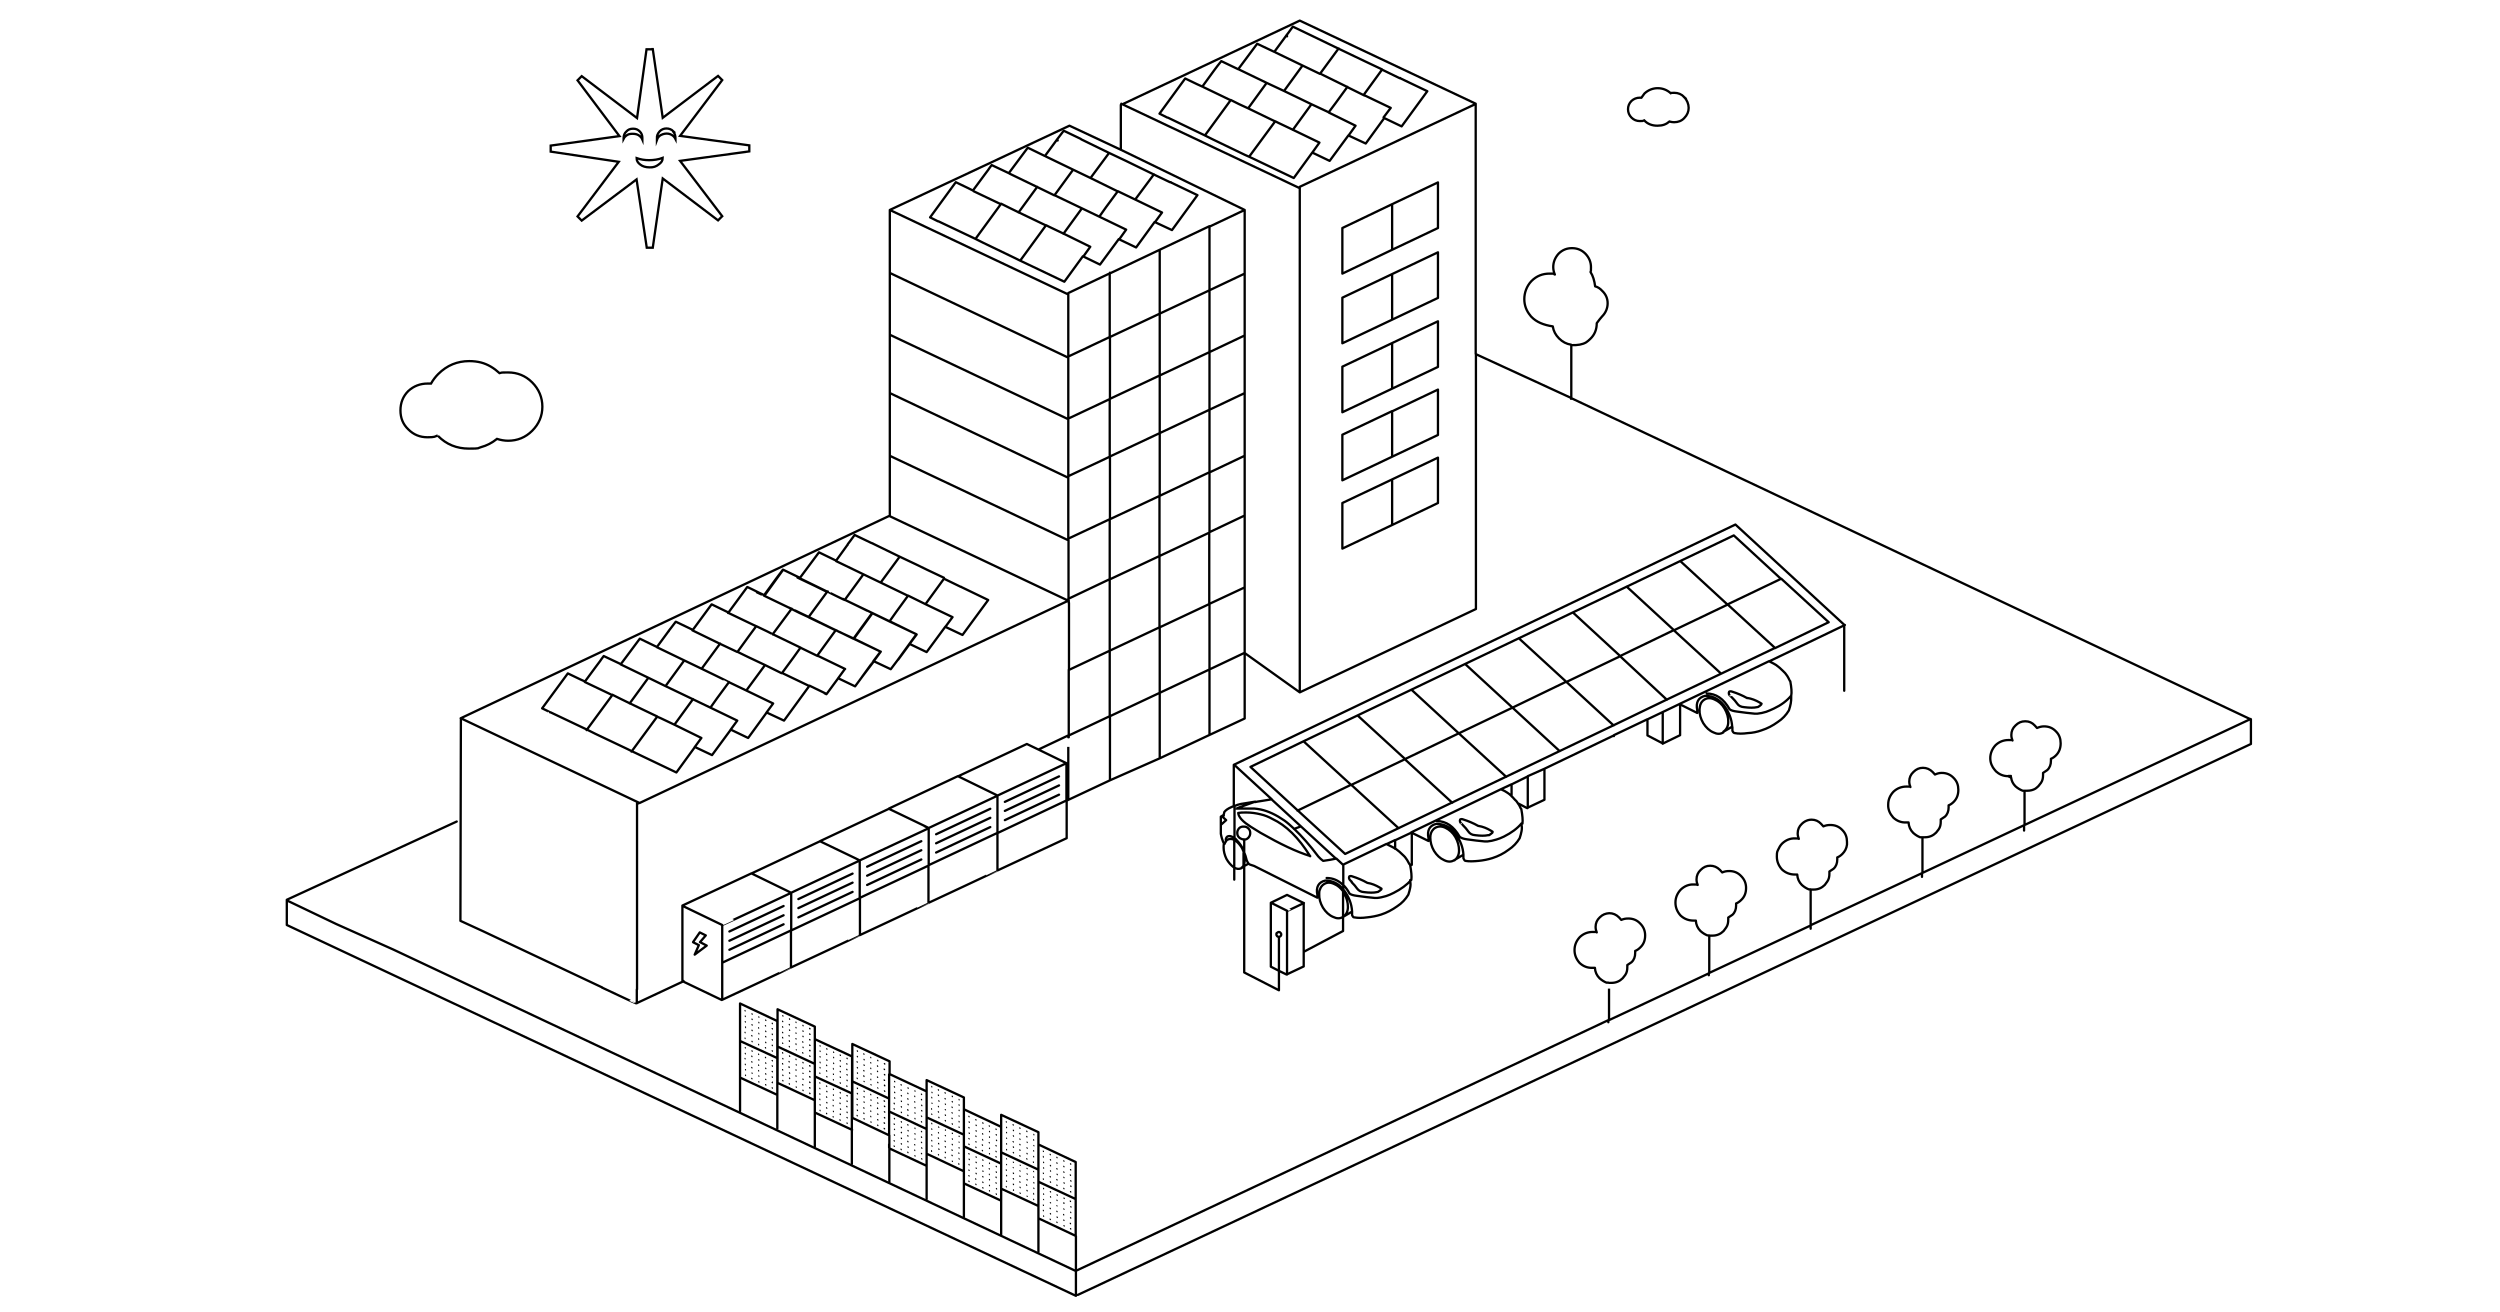 <?xml version="1.0" encoding="UTF-8"?>
<svg id="Calque_1" xmlns="http://www.w3.org/2000/svg" version="1.1" viewBox="0 0 1080 566.9">
  <!-- Generator: Adobe Illustrator 29.2.1, SVG Export Plug-In . SVG Version: 2.1.0 Build 116)  -->
  <defs>
    <style>
      .st0 {
        stroke-linecap: round;
        stroke-linejoin: round;
      }

      .st0, .st1 {
        fill: none;
        stroke: #000;
      }

      .st1 {
        stroke-miterlimit: 10;
      }
    </style>
  </defs>
  <path id="Layer4_0_1_STROKES" class="st0" d="M678.7,148.9c-2-.3-3.7-1.2-5.2-2.7s-2.4-3.2-2.7-5.2c-4-.6-7.1-1.9-9.2-4.1-.2-.2-.4-.4-.5-.6-1.7-2-2.6-4.4-2.6-7.1s1-5.6,3.1-7.8c2.2-2.2,4.8-3.2,7.8-3.2s1.3.1,2.3.4c-.4-.9-.7-2-.7-3.2,0-2.2.8-4.1,2.3-5.8,1.6-1.6,3.5-2.4,5.8-2.4s4.2.8,5.8,2.4c1.6,1.7,2.4,3.6,2.4,5.8s0,1.4-.2,2.1c1.1,1.7,1.7,3.8,2,6.2,1.2.3,2.2,1,3,1.9,1.6,1.5,2.4,3.3,2.4,5.4s-.8,4.1-2.4,5.7c-.6.6-1.3,1.6-2.3,2.9,0,2.7-.9,5-2.8,6.8-.6.6-1.2,1.1-1.8,1.5-1.5.9-3.6,1.3-6.4,1.2v22.9l293.6,138.8v10.6l-506.8,238M260.2,426.6l-51.5-24.3-9.8-4.5.2-87M678.7,172.3v-.4l-41.1-18.9v110.1l-76.1,36-23.8-17v28.3l-15.2,7.1-21.5,10.1-21.5,9.5-17.9,8.4-.8.4v16.2l-29.8,13.9h0c0,.1-29.8,14-29.8,14h0c0,.1-29.8,14-29.8,14h0c0,.1-29.8,14-29.8,14h0c0,.1-29.8,14-29.8,14l-16.7-8-2.6,1.2-17.5,8.2h-.4c0,.1-14.6-6.8-14.6-6.8M694.8,424.5h-.8c-1-.4-2-1-3-1.9-1.2-1.2-1.9-2.7-2-4.5h-1c-2.1.1-4-.6-5.6-2.1h0c-1.5-1.7-2.2-3.5-2.2-5.6s.8-4,2.3-5.6c1.6-1.5,3.5-2.2,5.6-2.2s1.3,0,1.7.2c-.3-.7-.5-1.5-.5-2.4,0-1.6.6-3,1.8-4.1,1.2-1.2,2.5-1.7,4.1-1.8,1.6,0,3,.6,4.2,1.8l1,1.1c.9-.4,1.8-.6,3-.6,2.1,0,3.8.7,5.2,2.2,1.4,1.4,2.1,3.1,2.1,5.1h0c0,2.2-.7,3.9-2.1,5.2-.7.7-1.4,1.2-2.2,1.5v.9c0,1.6-.5,3-1.6,4l-1.8,1.2v.9c0,1.3-.2,2.4-.9,3.4l-1.1,1.4c-1.3,1.3-2.9,2-4.8,2h-1.1c0-.1,0,16.1,0,16.1l43.3-20.3v-16.3h-.8c-1-.4-2-1-3-1.9-1.2-1.2-1.9-2.7-2-4.5h-1c-2.1,0-4-.7-5.6-2.2h0c-1.5-1.7-2.2-3.5-2.2-5.6s.8-4,2.3-5.6c1.6-1.5,3.5-2.3,5.6-2.2.7,0,1.3,0,1.7.2-.3-.7-.5-1.5-.5-2.4,0-1.6.6-3,1.8-4.1,1.2-1.2,2.5-1.8,4.1-1.8s3,.6,4.2,1.8l1,1.1c.9-.4,1.8-.6,3-.6,2.1,0,3.8.7,5.2,2.2,1.4,1.4,2.1,3.1,2.1,5.1h0c0,2.2-.7,3.9-2.1,5.2-.7.7-1.4,1.2-2.2,1.5v.9c0,1.6-.5,3-1.6,4l-1.8,1.2v.9c0,1.3-.2,2.4-.9,3.4l-1.1,1.5c-1.3,1.3-2.9,2-4.8,2h-1.1M738.2,420.4l44-20.6v-15.6h-.8c-1-.4-2-1-3-1.9-1.2-1.2-1.9-2.7-2-4.5h-1c-2.1,0-4-.7-5.6-2.2h0c-1.5-1.7-2.2-3.5-2.2-5.6s.2-2.1.6-3c.4-.9.9-1.8,1.7-2.6,1.6-1.5,3.5-2.3,5.6-2.2.7,0,1.3,0,1.6.2-.3-.7-.5-1.5-.5-2.4,0-1.6.6-3,1.8-4.1.4-.4.8-.7,1.3-1,.9-.5,1.8-.8,2.9-.8,1.6,0,3,.6,4.1,1.8l1,1.1c.9-.4,1.8-.6,3-.6,2.1,0,3.8.7,5.2,2.2,1.4,1.4,2,3.1,2,5.1h0v1.2c-.2,1.6-.9,2.9-2,4-.7.7-1.4,1.2-2.2,1.5v.9c0,1.6-.5,3-1.6,4l-1.8,1.2v.9c0,1.3-.2,2.4-.9,3.4l-1.1,1.5c-1.3,1.3-2.9,2-4.8,2h-1.1M830.3,361.7h-.8c-1-.4-2-1-3-1.9-1.2-1.2-1.9-2.7-2-4.5h-1c-2.1.1-4-.6-5.6-2.1h0c-1.5-1.7-2.3-3.5-2.2-5.6,0-2.2.8-4,2.3-5.6,1.6-1.5,3.5-2.2,5.6-2.2s1.3,0,1.7.2c-.3-.7-.5-1.5-.5-2.4,0-1.6.6-3,1.8-4.1,1.2-1.2,2.5-1.8,4.1-1.8s3,.6,4.2,1.8l1,1.1c.9-.4,1.8-.7,2.9-.7,2.1,0,3.8.7,5.2,2.2,1.4,1.4,2,3.1,2,5.1h0c0,2.2-.7,3.9-2,5.2-.7.7-1.4,1.2-2.2,1.5v.9c0,1.6-.5,3-1.6,4l-1.8,1.2v.9c0,1.3-.2,2.4-.9,3.4l-1.1,1.4c-1.3,1.3-2.9,2-4.8,2h-1.1v15.4l44.1-20.7v-14.8h-.8c-1-.4-2.1-1-3.1-1.9-1.1-1.1-1.7-2.3-1.9-3.8l-1.4-.6c-2,0-3.8-.8-5.3-2.2h0c0-.2-.2-.3-.3-.4-1.3-1.5-2-3.2-2-5.2s.8-4,2.3-5.6c1.6-1.5,3.5-2.2,5.6-2.2s1.3,0,1.7.2c-.3-.7-.5-1.5-.5-2.4,0-1.6.6-3,1.8-4.1,1.2-1.2,2.5-1.8,4.2-1.8s3,.6,4.1,1.8l1,1.1c.9-.4,1.9-.7,3-.7,2.1,0,3.8.7,5.2,2.2,1.4,1.4,2,3.1,2,5.1h0c0,2.2-.7,3.9-2,5.2-.7.7-1.4,1.2-2.2,1.5v.9c0,1.6-.5,3-1.6,4l-1.8,1.2v.9c0,1.3-.2,2.4-.9,3.4l-1.1,1.4c-.4.4-.9.8-1.3,1.1-1,.6-2.2.9-3.5.9h-1.1M868.7,336v-.8h-1c0,.1-.2.1-.2.1M972.3,310.6l-97.9,45.9v2.3M830.3,378.8v-1.6l-48.1,22.5v1.5M738.2,420.4v.9M694.8,440.7v.9M484.4,44.8l1,.5v-.5l76.1-35.9,76,35.9h0v108.1M561.5,80.9v189.8h0v28.2M484.2,45.3v19.4l53.5,26v191.3l-15.2,7.2v28.2M537.7,90.7l-15.2,7.2v27.5l15.2-7.2M479.5,117.8v.3l3.6-1.7h0l17.9-8.5,21.5-10.2M537.7,144.9l-15.2,7.2v24.9l15.2-7.2M522.5,152.1v-26.7l-21.5,10.1v26.7l21.5-10.1ZM501,108v27.5l-21.5,10.1v26.7l21.5-10.1v24.9l21.5-10.1v27.1l15.2-7.2M601.4,138.1l-21.5,10.2v-19.7l21.5-10.2,19.8-9.4v19.7l-19.8,9.4v-19.7M601.4,88.2l19.8-9.4v19.7l-19.8,9.4-21.5,10.3v-19.7l21.5-10.3v19.7M601.4,167.9l-21.5,10.2v-19.7l21.5-10.2,19.8-9.4v19.7l-19.8,9.4v-19.7M601.4,177.7l19.8-9.4v19.6l-19.8,9.4-21.5,10.2v-19.7l21.5-10.2v19.7M561.5,80.7l76-35.8M384.1,222.9l-185.1,87.4h.1l38.6,18.3,38.6,18.3,185.2-87.4-77.1-36.5V90.7l77.6-36.4,22.2,10.4M461.5,126.6l17.9-8.5v27.5l-17.4,8.2M384.4,90.7l77.1,36.5v78.5l17.9-8.4v-24.9l-17.4,8.2M384.4,117.9l77.1,36.6M384.4,169.8l77.1,36.6v-.7M501,214.2v-27.1l-21.5,10.1v27.1l21.5-10.1,21.5-10.2v25.9l15.2-7.2M415,253.5h.2-.2l-7.2-3.5-8,11,11.7,5.6-3.1,4.2,7.4,3.5,11.1-15.1-11.6-5.6M384.4,196.9l77.1,36.5v-27M461.8,289.3v-28.8l-.2-1.1v-26M461.5,259.4h.2v1.1M461.5,258.7l17.9-8.5v-25.9l-17.9,8.4M408.4,270.7l-8.1,11-7.3-3.5-5,6.8h-.1l-3.1,4.1-7.2-3.4-.4.4-4.7,6.2h0l-3.1,4.2-7.3-3.5-5,6.8h0l-.8-.4-6.6-3.2h0l-11,15.1-7.5-3.5-8,11-7.5-3.6-8.1,11-7.4-3.5-8,11-17.8-8.5-1.5-.7-1.8-.9-13.9-6.6-3.6-1.8-15.8-7.5h-.2c0-.1-3.4-1.7-3.4-1.7l11.1-15.1,5.2,2.5,2.2,1,5.1-6.9c.5-.7,1-1.4,1.5-2l.4-.6,1.1-1.5,7.4,3.5,8.2-11,7.4,3.6,5-6.8h0l.2-.3,1-1.3,1.9-2.5h.1l7.3,3.5,8.1-11h.1l7.2,3.5,8.1-11h.1c1.2.6,2.4,1.1,3.5,1.7l.8.4.8.4,1.1.5,1,.5,5.1-7c.5-.7,1-1.4,1.5-2l.4-.5,1.1-1.5h.1l6.4,3.1.9.4,8.2-11,7.4,3.6,4.9-6.8h0l.2-.4,1-1.3,1.9-2.6h0l7.3,3.5h.1l11.9,5.8,7.4,3.5,4.5,2.2,7.4,3.5M338.2,246.3l-8,11.1,10.6,5.1,1,.5,3.6,1.8,3.9,1.8,8-10.9-5.3-2.6-6.5-3.1-1-.5M345.5,249.8l11.9,5.8h.2c0,.1,6.4,3.2,6.4,3.2l.9.4,8.1-11.1-11.8-5.7h0M340.9,262.5l.8.4h.2c0,.1,0,0,0,0M341.9,263h.2c0,.1,7.4,3.6,7.4,3.6h-.1M330,257.3h.2M327,255.9l1.9.9M345.9,279.8l-11.8-5.7h-.2c0-.1-2.4-1.3-2.4-1.3l-4.8-2.3-3.1,4.2-5,6.9,4.5,2.2,7.4,3.5,7.1,3.5h.2l5-6.8,3-4.2,7.2,3.5,8-11-11.6-5.6M333.8,274l8.1-10.9M357.4,255.5h.2M368.7,275.8l-6.1-2.8-1.4-.7h.2c0,.1,7.2,3.6,7.2,3.6h.2-.1l8-11h0c0-.1-12.6-6.2-12.6-6.2M361.2,272.3l-1.9-.9-9.8-4.8M366.2,235.3h0c0,.1-.1.2-.1.2h-.1M364.9,259.1l11.9,5.7,7.5,3.6,2.9-4.1,5.1-7h-.2l-11.6-5.6-7.5-3.6M368.9,275.9l8-11h-.1M368.6,275.9h.2c0,.1,0,0,0,0h0M387.9,285l5-6.9,3-4.1-11.8-5.6-7.2-3.5M392.9,278.1h.1l3-4h-.1c0-.1-11.7-5.8-11.7-5.8M399.8,261l-7.5-3.7M380.5,251.6l8-10.9M368.9,276l11.5,5.5h0l-11.5-5.6M380.4,281.5h.1l-2.8,3.8-.2.4h0l-.3.4M377.5,285.7h-.2c0-.1-4.9,6.7-4.9,6.7M377.5,285.7c.1-.2.2-.3.2-.4M377.3,285.6l3.1-4.1M365,289h.1l-11.6-5.6h-.2M356.2,299.5l.8.4M337.6,290.7h.2l11.7,5.6M331,308l3-4.1-11.6-5.6-7.5-3.6-5.1,6.9-2.9,4.1,11.6,5.6-3,4.1M401.2,357.7l-1.8-.9-15.4-7.4-29.8,14,15.4,7.4,1.8.9h0l29.8-13.9h0l-1.8-.9M369.6,370.8l1.8.9v16.2l29.8-14v-16.2l29.8-14-17.2-8.4-29.8,14M398,363.4l-23.4,11M362,293.1l3-4.1M461.7,289.3v29.2h-.2c0-.1,0,26.9,0,26.9M461.5,318.4h.2M413.8,335.4l29.8-14,5,2.4,13.1-6.2M462,289.3l17.4-8.2v-30.8l21.5-10.1v-25.9M462,317.6l17.4-8.2v-28.3l21.5-10.1v-30.8l21.5-10.1v30.8l15.2-7.1M460.7,345.8l-29.8,14.1v16M460.7,345.8v-16.1l-29.8,14v16.1l-29.8,14v16M501,327.5v-28.2l-21.5,10.1v27.6M448.6,323.8l12.1,5.9M457.5,343.3l-23.4,11M457.5,335.4l-23.4,11M457.5,339.3l-23.4,11M427.8,357.3l-23.4,11M427.8,349.4l-23.4,11M427.8,353.3l-23.4,11M601.4,207.1l19.8-9.4v19.6l-19.8,9.5-21.5,10.2v-19.7l21.5-10.2v19.7M501,271l21.5-10.1v28.3l-21.5,10.1v-28.3ZM384.4,144.6l77.1,36.5M485.4,45.3l76.1,36M288.9,272.5v.2h-.1M299.1,272.3h0l11.9,5.8,7.4,3.5M314.7,264.8h0v-.3c.1,0,0,.3,0,.3h-.2M326.6,270.5l-11.9-5.7h0c0,.1,0,0,0,0M199.2,310.3h-.2c0,.1,0,0,0,0M314.9,294.6h-.2c0-.1-11.6-5.7-11.6-5.7l-7.5-3.6-8.1,11.1,11.9,5.7,7.5,3.6M295.6,285.3l-11.8-5.7h0M300,322.9l3-4.1-11.6-5.7-6.1-2.9-1.4-.6-11.1,15.1M291.4,313l8-11M303.1,288.9l8-10.9M253.4,315.4l11.1-15.1-1-.5-10.9-5.2M283.9,309.5l-1.9-.9-10-4.8-3.9-1.9-3.6-1.8M268.1,287l12,5.8,7.4,3.6M272,303.9l8.1-11.1M275.2,347v.3l1.1-.5M294.8,391.3l17.2,8.3h0c0,.1,29.8-13.9,29.8-13.9l-1.8-.9-15.4-7.5-29.8,13.9v32.4l.5.2h0M299.4,407l2.9-4.2,2.6,1.3-2.5,2.9,2.9,1.5-5.2,3.9,1.8-4.1-2.4-1.2h0ZM292.7,425.1l2.6-1.2M312,399.7v16.2l29.8-14v-16.2h0l-1.8-.9M275.2,427.4v-80.1M275.1,427.4v6M312,416v15.9M694.8,440.7l-230,108.3v10.8L123.9,399.6v-10.9l73.4-33.8M124.6,389.3l20.7,9.9,24.6,11,294.9,138.9M371.5,403.9v-15.9l-29.8,14v15.9M368.3,377.4l-23.4,11M368.3,381.3l-23.4,11M368.3,385.3l-23.4,11M338.5,395.4l-23.4,11M338.5,399.3l-23.4,11M324.5,377.4l29.8-14M371.5,371.7l-29.8,14M398,367.3l-23.4,11M398,371.3l-23.4,11M322.4,298.3l8.1-11M338.5,391.4l-23.4,11"/>
  <path id="Layer3_0_1_STROKES" class="st0" d="M597.5,30.3l7.2,3.5h.2l11.7,5.6-11.1,15.2-7.5-3.6-8,11-7.5-3.5-8.1,11-7.5-3.6-8,11-17.8-8.5-1.5-.7-1.8-.8-13.9-6.7-3.6-1.8-15.8-7.6h-.2l-3.4-1.7,11.1-15.2,5.2,2.5,2.2,1,5.1-7c.5-.7,1-1.4,1.5-2l.4-.5,1.2-1.5,7.3,3.5,8.2-11,7.4,3.5,5-6.8h0l.2-.3,1-1.3,1.8-2.5h0l7.3,3.5h0l12,5.8,7.3,3.5,4.6,2.2,7.4,3.5-8,11,11.7,5.6-3.1,4.1M604.7,33.7h.2M570.2,31.9l-7.5-3.6-8,11,11.8,5.7,7.5,3.5,3-4,5.1-7h-.2l-11.6-5.7,8-10.9M574,48.6l11.6,5.7-3,4.2M567,65.8l3-4.2-11.6-5.6-6.1-2.9-1.4-.7-11.2,15.2M589.5,41.3l-7.5-3.7M556,15.5v.2h0M562.7,28.3l-11.8-5.7h0M467.1,60.2h0l11.9,5.8,7.4,3.5,4.5,2.2,7.4,3.6,7.1,3.4h.2l11.7,5.6-11,15.1-7.5-3.5-8,11-7.5-3.6-8.1,11-7.4-3.6-8,11-17.8-8.5-1.5-.7-1.8-.9-13.9-6.7-3.6-1.8-15.8-7.5h-.2l-3.4-1.7,11.1-15.2,5.2,2.5,2.2,1.1,5.1-6.9c.5-.7,1-1.4,1.5-2l.4-.6,1.1-1.5,7.4,3.5,8.2-11,7.4,3.6,5-6.8h0l.2-.3,1-1.3,1.9-2.5h.1l7.3,3.5.2.2h0ZM505.6,78.7h.2M551,52.5l-1.9-.9-9.9-4.8-3.9-1.8-3.6-1.8-11.1,15.2M535.2,30l12,5.8,7.5,3.5M531.7,43.3l-1.1-.5-10.8-5.2M558.5,56.1l8-11M539.2,46.8l8-11M499,95.9l3-4.1-11.6-5.6-7.5-3.6-5.1,6.9-2.9,4.1,11.6,5.6-3,4.2M490.4,86.2l8.1-10.9M456.9,60.5v.2h-.1M436.1,75l12,5.8,7.4,3.6,8.1-11.1-11.8-5.7h0M463.6,73.3l7.5,3.6,8-10.8M455.5,84.3l11.9,5.7,7.5,3.6M482.9,82.6h-.2l-11.6-5.7M468,110.8l3-4.2-11.6-5.7-6.1-2.9-1.4-.7-11.1,15.2M451.9,97.4l-1.9-.9-10-4.8-3.9-1.9-3.6-1.8-11.1,15.2M459.4,101l8-11M432.5,88.2l-1-.4-10.9-5.2M440,91.8l8.1-11.1"/>
  <path id="Layer2_0_1_STROKES" class="st0" d="M766.8,280l23.2-11.2-20.5-18.8-23.2,11.1,20.5,18.8-23.2,11.1-23.5,11.2-23,11.1-23.2,11.1-23.2,11.1-23.2,11.1-23.2,11.1-23.2,11.2-20.5-18.8-20.4-18.8,23.2-11.2,23.2-11.1,23.2-11.1,23.2-11.1,23.2-11.1,23.2-11.1,23.2-11.1,23.2-11.1,23.2-11.1,20.4,18.8M533.2,380v-5.3h-.2c-1.2-.9-2.3-2.1-3.2-3.7-.8-1.7-1.2-3.3-1.2-4.9s0-1,.2-1.5h0c-.8-1.7-1.2-3.2-1.4-4.4v-4h0v-3.4l1-.6c.3-.3.4-.7.5-1.4.6-.8,1.6-1.5,3-2.1.3-.2.7-.3,1.1-.4v-17.9l216.7-103.8,47,43.3v28.5M679.5,264.6l20.4,18.8,23.2-11.2-20.4-18.8M744.5,316.4c-1.3.8-2.7.8-4.3,0-1.7-.7-3.2-2.1-4.4-4-1.1-1.9-1.7-3.9-1.6-5.9,0-.7.2-1.3.3-1.9h0c.2-.6.5-1.2.9-1.6.2-.3.5-.5.8-.7,1.3-.9,2.8-.9,4.5-.1,1.7.7,3.2,2,4.3,3.9s1.7,3.9,1.6,5.8c0,1.9-.8,3.3-2.1,4.2h0c0,.1,3.8-2.2,3.8-2.2-.2-3.3-1.4-6.3-3.5-9.1-2.2-2.8-4.9-4.2-8.2-4.2-2.9.7-4.1,2.8-3.4,6.2v1.2l-7.4-3.7v13.3l-7.4,3.6h0l-6.7-3.5v-7l-14.5,6.9v.4M725.4,304.3l.4.2v-.5l-.4.2-7.1,3.4v13.7M718.3,307.6l-6.7,3.2M720.1,302.3l-20.2-18.8-23.2,11.1,20.4,18.8M633,286.9l20.4,18.8,23.2-11.2-20.5-18.8M673.8,324.5l-20.4-18.8-23.2,11.1,20.5,18.8M667.2,332.1l-7.2,3.2v13.6l7.2-3.4v-13.4l30-14.4M648.4,341l.5.2c.7.3,1.5.7,2.2,1.2.6.4,1.3.9,1.9,1.5v-5.1l-4.5,2.1-38.5,18.5v.4l7.1,3.5v-1.2c-.7-3.4.5-5.5,3.4-6.2,3.3,0,6,1.4,8.2,4.2,2.1,2.8,3.3,5.8,3.5,9.1v1.6c.3.7.6,1.1.9,1.1,1.6.3,3.5.2,5.6,0s4.1-.6,6-1.2c2.5-.8,4.9-2,7-3.6,2-1.3,3.6-3,4.8-5,.4-1.1.6-2.1.8-3,.2-1,.2-1.9,0-2.8v-.6c-1.8,2.2-4.4,4.1-7.6,5.7-1.2.6-2.3,1-3.3,1.3-1.3.4-2.6.7-3.8.8h-1.2c-2.3-.2-4.8-.5-7.6-.9-1.6-.2-2.6-.6-3.2-1.1-2.6-4.6-5.9-6.8-9.9-6.8M653,344c.4.3.7.6,1,1s.7.7,1,1c.2.3.5.6.7,1l4,2.1h.2M655.7,347c.4.5.8,1.1,1.1,1.9,0,.2.3.4.4.6.5,2.7.7,4.8.5,6.3M660,335.4l-7.1,3.5M797,270l-32.7,15.7.8.4c.7.3,1.5.8,2.2,1.2,1,.7,1.9,1.5,2.9,2.5l1,1c.6.7,1.2,1.6,1.8,2.9,0,.2.2.4.4.6.5,2.7.7,4.8.4,6.3v.5c0,.9,0,1.8-.2,2.8-.2.9-.4,1.9-.8,3-1.2,2-2.8,3.7-4.8,5-2.2,1.6-4.5,2.8-7,3.6-1.9.7-3.9,1.1-6,1.2-2.1.3-4,.3-5.6,0-.3,0-.7-.3-1-1v-1.6M754.8,301.5c1.9.3,3.7,1,5.4,2l.8.5c0,.2-.2.4-.3.5-.3.3-.7.6-1.2.9,0,0-.3.1-.5.1-1.3.3-3.2.3-5.5,0-1.4-.1-2.4-.6-3-1.5s-1.4-1.8-2.4-2.8-.4-.4-.6-.5c-.7-.6-.8-1.2-.5-1.9.4-.2.8-.2,1.3,0,2.2.7,4.4,1.6,6.5,2.8h0ZM773.8,300.5c-1.8,2.2-4.3,4.1-7.5,5.6-1.2.6-2.3,1-3.3,1.4-1.3.4-2.6.7-3.8.8h-1.2c-2.3-.2-4.8-.5-7.6-.9-1.6-.2-2.6-.5-3.2-1-2.6-4.6-5.9-6.8-9.9-6.8M764.3,285.6l-38.5,18.4M723.1,272.3l23.2-11.1-20.4-18.8M743.5,291l-20.5-18.8M573.1,379.3c2.7,0,5.1,1,7.2,3.1v-8.7l-3-2.8c-1.7.4-3.6.7-5.7,1-.7-.5-1.4-1.1-2.1-1.9-3.6-4.8-7.1-8.8-10.5-12-1.4-1.3-2.7-2.5-4.1-3.5-3.6-2.5-7-4.1-10.3-4.8-.9-.2-1.8-.3-2.7-.4h-7.8c0-.1,8.2-3,8.2-3l-6.2,1c-1,.2-1.9.5-2.8.9v13.8c.4.3.7.6,1.1,1.1.6.6,1.1,1.3,1.6,2,.6.9,1.1,1.8,1.5,2.8v-5.3h-.2c-.4,0-.7,0-1-.2-.4-.1-.7-.4-1-.6-.6-.6-.8-1.2-.8-2s.3-1.4.8-2c.3-.3.6-.5,1-.6.3-.1.6-.1,1-.1h.2c.7,0,1.3.3,1.8.8.6.6.8,1.2.8,2s-.3,1.4-.8,2c-.5.5-1,.8-1.7.8M542.2,346.5c.8-.2,1.6-.3,2.3-.4,1.7-.3,3.3-.5,4.9-.8l-16.2-14.9M566,369.9c-5-8.1-10.5-13.4-16.3-16.1-1.6-.9-3.3-1.6-5.1-2-2-.5-4-.8-6.1-.8s-2.4,0-3.6.2c0,.4.2.8.4,1.3.5,1,1.4,2,2.8,3.1.7.5,1.5,1,2.3,1.6,1.5.9,2.9,1.8,4.2,2.6,8.4,4.8,15.5,8.2,21.4,10h0ZM528.7,352.2l-.4.8,1.4,1.3-2,1.8h0M527.7,356.1h0M533.2,362.9v-.8c-.4-.3-.8-.6-1.1-.7-.7-.3-1.3-.3-1.9,0-.5.4-.8,1.1-.6,1.9.2-.2.4-.4.6-.5.9-.5,1.9-.5,3,0,0,0,.2.1.3.2.9.6,1.7,1.4,2.4,2.4.3.4.6.8.8,1.3.3.6.5,1.2.7,1.8v-.5c.5,1.1.9,2.4,1.2,3.7.3.7.6,1.2.9,1.5.2.2.5.3.8.4l1.5.5,27.3,13.7v-1.2c-.7-3.4.5-5.5,3.4-6.2,3.1,0,5.8,1.3,7.8,3.8v-1.9c1,1,1.9,2.2,2.7,3.7.6.5,1.6.8,3.2,1,2.8.4,5.3.7,7.6.9h1.2c1.2-.1,2.4-.4,3.8-.8,1-.3,2.1-.8,3.3-1.4,3.2-1.6,5.7-3.5,7.6-5.6.2-1.5,0-3.6-.5-6.3,0-.2-.2-.4-.4-.6-.6-1.2-1.2-2.2-1.8-2.9-.3-.4-.7-.7-1-1-1-1-1.9-1.8-2.9-2.5,0-.1-.3-.2-.4-.2-.6-.4-1.2-.7-1.8-1l-2-1-18.6,8.9M533.2,362.9v11.9c1,.6,1.9.7,2.7.4,0,0,.3,0,.5-.2h0v-.2c.4-.2.6-.5.8-.9v-5.4c.4,1.1.5,2.2.5,3.2s-.2,1.6-.5,2.1v.5l2-1.1M536.4,375h0M536.7,374.8l.8-.4v45.7l15,7.7v-8.4l-3.5-1.8v-27.6l7-3.4,7.2,3.5v21.1l17-9v-6.1c-1.3.8-2.7.8-4.3,0-1.7-.7-3.2-2.1-4.4-4-1.1-1.9-1.7-3.9-1.6-5.9,0-.7,0-1.3.3-1.9h0c.2-.6.5-1.2.9-1.6.2-.3.5-.5.8-.7,1.3-.9,2.8-.9,4.5-.1,1.5.6,2.7,1.7,3.8,3.1v-.9c0,.1.2.3.4.5,2.1,2.8,3.3,5.8,3.5,9.1v1.6c.3.7.6,1.1.9,1,1.6.3,3.5.3,5.6,0,2.1-.2,4.1-.6,6-1.2,2.5-.8,4.9-2.1,7-3.6,2-1.3,3.6-3,4.8-5,.4-1.1.6-2.1.8-3,.2-1,.2-1.9,0-2.8v-.5M529.7,363.4c-.3.3-.5.7-.7,1.2M577.2,371l-15.2-14-3,1.1M562,357l-12.6-11.6M586.5,309.1l20.5,18.8,23.2-11.1-20.4-18.8M602.7,366.7v-3.8l-3.8,1.8M563.2,320.3l20.5,18.8,23.2-11.1,20.5,18.8M604.2,357.8l-20.5-18.8-23.2,11.2M628.3,371.7h0c1.3-1,2-2.4,2-4.3s-.5-3.9-1.6-5.8-2.6-3.2-4.3-4-3.2-.7-4.5.1c-.3.2-.6.4-.8.7-.4.4-.7.9-.9,1.5h0c-.2.6-.3,1.2-.3,1.9,0,2,.5,3.9,1.6,5.8,1.2,1.9,2.6,3.2,4.4,4,1.6.8,3.1.8,4.3,0l3.9-2.3M609.2,374l.7-.4v-13.6l-.4-.2-6.8,3.2M609.9,359.5l-.4.2M638.7,356.8c1.9.3,3.6,1,5.3,2l.8.5c0,.2,0,.4-.3.6-.3.3-.7.5-1.2.9h-.5c-1.3.3-3.2.3-5.5,0-1.4-.1-2.3-.6-3-1.6-.6-.9-1.4-1.8-2.4-2.8s-.3-.4-.5-.5c-.7-.6-.9-1.2-.6-1.9.4-.2.8-.2,1.3,0,2.2.7,4.4,1.6,6.5,2.8h.1ZM584,381c-.2-.2-.3-.4-.5-.5-.7-.6-.9-1.2-.6-1.9.4-.2.8-.2,1.3,0,2.2.7,4.4,1.6,6.5,2.8,1.9.3,3.6,1,5.3,2l.8.5c0,.2,0,.4-.3.5-.3.3-.7.6-1.2.9,0,0-.3.1-.5.1-1.3.3-3.2.3-5.5,0-1.4-.1-2.3-.6-3-1.5-.6-.9-1.4-1.8-2.4-2.8h.1ZM580.3,396.1h0c1.3-1,2-2.4,2-4.3s-.5-3.9-1.6-5.8c-.2-.3-.3-.6-.5-.8v10.9l3.9-2.3M549.1,390l7,3.5h0c0,.1,7.2-3.4,7.2-3.4M552.5,419.4v-14.7c-.3,0-.5,0-.8-.3s-.3-.5-.3-.8,0-.5.3-.6c.2-.2.5-.4.8-.4s.5.1.7.4c.2.2.3.4.3.6s0,.5-.3.8-.4.3-.7.3M552.5,419.4l3.3,1.6h.2v-27.4M563.2,411.3v6.2l-7.2,3.4"/>
  <path id="Layer1_0_1_STROKES" class="st1" d="M727.7,42c-1.3-1.3-2.7-1.9-4.4-1.9s-1,0-1.5.2c-1.7-1.5-3.6-2.2-5.7-2.2s-4.1.8-5.7,2.3l-1.3,1.8h-.7c-1.4,0-2.6.5-3.6,1.4-1,1-1.5,2.2-1.5,3.6s.5,2.6,1.5,3.6,2.2,1.5,3.6,1.5,1.2,0,1.9-.3h0c1.5,1.6,3.4,2.3,5.7,2.3s3.8-.6,5.2-1.8c.7.2,1.4.3,2,.3,1.8,0,3.3-.6,4.4-1.8,1.3-1.3,1.9-2.8,1.9-4.4s-.7-3.4-1.9-4.6h0ZM281.9,21.3h-2.6l-4.1,29.7-23.9-18.1-1.8,1.8,18.1,24.1-29.7,4.1v2.6l29.4,4.4-17.8,23.6,1.8,1.8,23.7-17.8,4.4,29.5h2.6l4.3-29.9,23.9,18.1,1.8-1.8-18.2-23.9,29.9-4.1v-2.6l-29.9-4.1,18.2-24.1-1.8-1.8-23.9,18.1-4.3-29.7h-.1ZM270.4,58.7c-.5.4-.8.8-1,1.2v-.3c0-1.1.4-2.1,1.2-2.8.7-.8,1.6-1.2,2.9-1.2s2.1.4,2.9,1.2c.8.8,1.1,1.7,1.1,2.8v.7c-.3-.7-.7-1.2-1.1-1.5-.8-.7-1.8-1-3.1-1s-2,.2-2.9.9ZM276.6,71.1c-1.1-.8-1.6-1.7-1.6-2.8,1.7.6,3.5.9,5.4.9s4.1-.3,5.9-1h0c0,1.2-.6,2.1-1.8,2.9-1,.8-2.3,1.3-3.9,1.2-1.6,0-3-.4-4-1.2ZM290.8,56.8c.7.8,1,1.8,1,3v.2c-.2-.4-.5-.8-.9-1.2-.8-.7-1.8-1.1-2.9-1.1s-2.3.4-3.2,1.1c-.5.6-.9,1.1-1,1.4h0v-.5c-.1-1,.3-2,1.2-3,.8-.8,1.8-1.2,2.9-1.2s2.2.4,3,1.2h-.1ZM189.2,188.3c3.6,3.7,8.1,5.5,13.4,5.5s3.5-.2,5.1-.6c2.6-.7,4.9-1.9,7-3.6,1.6.5,3.2.8,4.8.8,4,0,7.5-1.4,10.4-4.3,2.9-2.9,4.4-6.4,4.4-10.4s-1.5-7.6-4.4-10.5-6.4-4.3-10.4-4.3-2.4.1-3.7.3c-2.4-2.2-5-3.8-8-4.6-1.6-.4-3.3-.6-5.1-.6-5.1,0-9.6,1.8-13.4,5.6-1.1,1.1-2.2,2.5-3.1,4.1h-1.5c-3.2,0-6,1.1-8.3,3.2-2.3,2.3-3.4,5.1-3.4,8.4s1.1,6,3.4,8.2c2.3,2.3,5,3.4,8.3,3.4s3.1-.3,4.4-.8"/>
  <g>
    <g id="Layer0_0_FILL">
      <path d="M450.8,525.7h.2s.1,0,.1-.2,0-.2-.1-.3-.1-.2-.2-.2h-.2v.5s.1.2.2.2M453.5,526.9s.1.2.2.2h.2s.1,0,.1-.2,0-.2-.1-.3c-.1,0-.2-.2-.2-.2h-.2s-.1,0-.1.2,0,.2.1.3M460,529.7s0-.2-.1-.3l-.2-.2h-.2s-.1,0-.1.2,0,.2.1.3c0,0,.1.2.2.2h.2s.1,0,.1-.2M456.4,527.7s-.1,0-.1.2c0,0,0,.2.1.3l.2.2h.2s.1,0,.1-.2,0-.2-.1-.3c0,0-.1-.2-.2-.2h-.2M456.9,526.2s.1,0,.1-.2,0-.2-.1-.3c0,0-.1-.2-.2-.2h-.2s-.1,0-.1.2,0,.2.1.3l.2.2h.2M459.4,526.8s-.1,0-.1.2,0,.2.1.3c0,0,.1.2.2.2h.2s.1,0,.1-.2c0,0,0-.2-.1-.3l-.2-.2h-.2M462.5,530.5h-.2s-.1,0-.1.2,0,.2.1.3.1.2.2.2h.3v-.5c-.1,0-.2-.2-.3-.2M462.2,528.2s-.1,0-.1.2,0,.2.1.3c0,0,.1.2.2.2h.3v-.5c-.1,0-.2-.2-.3-.2h-.2M462.5,526.5h.3v-.5c-.1,0-.2-.2-.3-.2h-.2s-.1,0-.1.2,0,.2.1.3.1.2.2.2M462.5,524.1h.3v-.5c-.1,0-.2-.2-.3-.2h-.2v.2c-.1,0-.1.2,0,.2,0,0,.1.2.2.2M462.9,521.5v-.3c-.1,0-.2-.2-.3-.2h-.2v.2c-.1,0-.1.2,0,.3,0,0,.1,0,.2.2h.3v-.2M459.2,524.6s0,.2.1.3c0,0,.1.2.2.2h.2s.1,0,.1-.2,0-.2-.1-.3l-.2-.2h-.2s-.1,0-.1.2M459.6,522.7h.2s.1,0,.1-.2c0,0,0-.2-.1-.3l-.2-.2h-.2s-.1,0-.1.2,0,.2.1.2c0,0,.1.2.2.2M456.3,523.2s0,.2.1.3l.2.2h.2s.1,0,.1-.2,0-.2-.1-.3c0,0-.1-.2-.2-.2h-.2s-.1,0-.1.2M456.3,520.8s0,.2.1.2l.2.2h.3s0-.2-.1-.4c0,0-.1-.2-.2-.2h-.2v.2M459.4,519.6v.2c-.1,0-.1.2,0,.3h.4s.1,0,.1-.2,0-.2-.1-.4l-.2-.2h-.2M459.9,517.5l-.2-.2h-.2s-.1,0-.1.2,0,.2.1.3c0,0,.1.2.2.2h.2s.1,0,.1-.2,0-.2-.1-.3M456.6,518.2h-.2v.2c-.1,0-.1.2,0,.3,0,0,.2,0,.2.2h.2s.1,0,.1-.2,0-.2-.1-.3c0,0-.1-.2-.2-.2M457,516.4s0-.2-.1-.3c0,0-.1-.2-.2-.2h-.2s-.1,0-.1.2c0,0,0,.2.1.3l.2.2h.2s.1,0,.1-.2M462.2,518.6s-.1,0-.1.2,0,.2.1.3c0,0,.1.2.2.2h.3v-.5c-.1,0-.2-.2-.3-.2h-.2M453.8,524.7h.2s.1,0,.1-.2,0-.2-.1-.3-.1-.2-.2-.2h-.2s-.1,0-.1.2,0,.2.1.3.1.2.2.2M453.5,521.7s-.1,0-.1.2,0,.2.1.3c0,0,.1.2.2.2h.2s.1,0,.1-.2,0-.2-.1-.3c0,0-.1-.2-.2-.2h-.2M454,519.5s-.1-.2-.2-.2h-.2s-.1,0-.1.2,0,.2.1.2c0,0,.1.2.2.2h.2s.1,0,.1-.2c0,0,0-.2-.1-.3M450.5,520.3v.5s.1.2.2.2h.2s.1,0,.1-.2,0-.2-.1-.3-.1-.2-.2-.2h-.2M450.5,522.8v.3s.1.2.2.2h.2s.1,0,.1-.2,0-.2-.1-.3c0,0-.1-.2-.2-.2h-.2v.2M453.8,517.5h.2s.1,0,.1-.2,0-.2-.1-.4c0,0-.1-.2-.2-.2h-.2v.2c-.1,0-.1.2,0,.3h.2M450.8,518.5h.3s0-.2-.1-.4c0,0-.1-.2-.2-.2h-.2v.4s.1.2.2.2M451,513.3s-.1-.2-.2-.2h-.2v.5s.1.2.2.2h.2s.1,0,.1-.2,0-.2-.1-.3M451,515.7s-.1-.2-.2-.2h-.2v.5s.1,0,.2.2h.2s.1,0,.1-.2,0-.2-.1-.3M453.8,515.2h.2s.1,0,.1-.2,0-.2-.1-.3-.1-.2-.2-.2h-.2s-.1,0-.1.2,0,.2.1.3.1.2.2.2M459.6,513.1h-.2s-.1,0-.1.2,0,.2.1.3c0,0,.1.2.2.2h.2s.1,0,.1-.2c0,0,0-.2-.1-.3l-.2-.2M462.5,514.5h-.2s-.1,0-.1.2,0,.2.1.3.1.2.2.2h.3v-.5c-.1,0-.2-.2-.3-.2M454,510.5s-.1-.2-.2-.2h-.2s-.1,0-.1.2,0,.2.1.3c0,0,.1.2.2.2h.2s.1,0,.1-.2,0-.2-.1-.3M453.5,508s-.1,0-.1.2,0,.2.1.3.1.2.2.2h.2s.1,0,.1-.2,0-.2-.1-.3-.2-.2-.2-.2h-.2M450.5,509v.5s.1.2.2.2h.2s.1,0,.1-.2,0-.2-.1-.3-.1-.2-.2-.2h-.2M450.5,506.7v.3s.1.2.2.2h.2s.1,0,.1-.2,0-.2-.1-.3-.1-.2-.2-.2h-.2v.2M454,505.7s-.1,0-.2-.2h-.2v.2c-.1,0-.1.2,0,.3,0,0,.1.2.2.2h.2s.1,0,.1-.2,0-.2-.1-.3M450.8,504.9h.2s.1,0,.1-.2,0-.2-.1-.3c0,0-.1,0-.2-.2h-.2v.5s.1.2.2.2M451,502s-.1-.2-.2-.2h-.2v.5s.1.2.2.2h.2s.1,0,.1-.2,0-.2-.1-.3M453.8,503.2h-.2s-.1,0-.1.2,0,.2.1.3.1.2.2.2h.2s.1,0,.1-.2,0-.2-.1-.3-.2-.2-.2-.2M453.8,500.7h-.2s-.1,0-.1.2,0,.2.1.3.1.2.2.2h.2s.1,0,.1-.2,0-.2-.1-.3c0,0-.1-.2-.2-.2M462.9,512.6v-.3c-.1,0-.2-.2-.3-.2h-.2s-.1,0-.1.2,0,.2.1.3.1.2.2.2h.3v-.2M462.9,510.3v-.3c-.1,0-.2,0-.3-.2h-.2s-.1,0-.1.2,0,.2.1.3.1.2.2.2h.3v-.2M462.1,507.5s0,.2.1.3.1.2.2.2h.3v-.5c-.1,0-.2-.2-.3-.2h-.2s-.1,0-.1.2M459.9,511.4s.1,0,.1-.2c0,0,0-.2-.1-.3l-.2-.2h-.2s-.1,0-.1.2,0,.2.1.3c0,0,.1.2.2.2h.2M456.4,511.7s-.1,0-.1.2c0,0,0,.2.1.3l.2.2h.2s.1,0,.1-.2,0-.2-.1-.3c0,0-.1-.2-.2-.2h-.2M456.4,509.3s-.1,0-.1.2,0,.2.1.3l.2.2h.2s.1,0,.1-.2,0-.2-.1-.3c0,0-.1-.2-.2-.2h-.2M457,507.5s0-.2-.1-.3c0,0-.1,0-.2-.2h-.2s-.1,0-.1.2c0,0,0,.2.1.3l.2.2h.2s.1,0,.1-.2M459.4,508.3v.2c-.1,0-.1.2,0,.3,0,0,.1.2.2.2h.2s.1,0,.1-.2c0,0,0-.2-.1-.3,0,0-.2,0-.2-.2h-.2M459.4,506s-.1,0-.1.2,0,.2.1.3c0,0,.1.2.2.2h.2s.1,0,.1-.2c0,0,0-.2-.1-.3l-.2-.2h-.2M459.6,504.3h.2s.1,0,.1-.2c0,0,0-.2-.1-.3l-.2-.2h-.2s-.1,0-.1.2,0,.2.1.3c0,0,.1.2.2.2M456.6,505.3h.2s.1,0,.1-.2,0-.2-.1-.3c0,0-.1-.2-.2-.2h-.2s-.1,0-.1.2,0,.2.1.3l.2.2M456.6,502.1h-.2s-.1,0-.1.2,0,.2.1.3l.2.2h.2s.1,0,.1-.2,0-.2-.1-.3c0,0-.1-.2-.2-.3M459.6,501.2h-.2s-.1,0-.1.2,0,.2.1.3c0,0,.1.2.2.2h.2s.1,0,.1-.2,0-.2-.1-.3l-.2-.2M462.8,505.2c-.1,0-.2-.2-.3-.2h-.2s-.1,0-.1.2,0,.2.1.3c0,0,.1.2.2.2h.3v-.5M462.5,502.5h-.2s-.1,0-.1.2,0,.2.1.3.1.2.2.2h.3v-.5c-.1,0-.2-.2-.3-.2M456.4,499.7s-.1,0-.1.2c0,0,0,.2.1.3l.2.2h.2s.1,0,.1-.2,0-.2-.1-.3c0,0-.1-.2-.2-.2h-.2M453.4,498.6s0,.2.1.3c0,0,.1.2.2.2h.2s.1,0,.1-.2,0-.2-.1-.3c0,0-.1-.2-.2-.2h-.2s-.1,0-.1.2M450.5,499.4v.5s.1.2.2.2h.2s.1,0,.1-.2,0-.2-.1-.3c0,0-.1-.2-.2-.3h-.2M450.5,497.2v.3s.1.2.2.2h.2s.1,0,.1-.2,0-.2-.1-.3-.1-.2-.2-.2h-.2v.2M438,514.4s.1,0,.1-.2,0-.2-.1-.4h-.4v.2c-.1,0-.1.2,0,.3,0,0,.1,0,.2.2h.2M443.9,516.6h-.2l-.2-.2v.2c-.1,0-.1.2,0,.3,0,0,.1,0,.2.2h.2s.1,0,.1-.2c0,0,0-.2-.1-.4M441,515.6s0-.2-.1-.3c0,0-.1,0-.2-.2h-.2s-.1,0-.1.2,0,.2.1.3c0,0,.2,0,.2.2h.2s.1,0,.1-.2M440.9,513.4s.1,0,.1-.2c0,0,0-.2-.1-.3,0,0-.1-.2-.2-.3h-.2s-.1,0-.1.2,0,.2.1.3l.2.2h.2M444,514.5s0-.2-.1-.3l-.2-.2h-.2s-.1,0-.1.2,0,.2.1.3c0,0,.1.2.2.2h.2s.1,0,.1-.2M434.5,512.3v.5s.1,0,.2.2h.2s.1,0,.1-.2c0,0,0-.2-.1-.3,0,0-.1,0-.2-.2h-.2M435,510.2s-.1-.2-.2-.3h-.2v.5s.1.2.2.2h.2s.1,0,.1-.2c0,0,0-.2-.1-.3M434.8,508.2h.2s.1,0,.1-.2,0-.2-.1-.3-.1-.2-.2-.2h-.2v.5s.1.2.2.2M434.5,505.3v.3s.1.2.2.2h.2s.1,0,.1-.2,0-.2-.1-.3c0,0-.1-.2-.2-.2h-.2v.2M435.1,503.3s0-.2-.1-.3c0,0-.1-.2-.2-.2h-.2v.4s.1.2.2.2h.2s.1,0,.1-.2M434.8,500.3h-.2v.4s.1.2.2.2h.3s0-.2-.1-.4c0,0-.1-.2-.2-.2M443.2,511.8s0,.2.1.3c0,0,.1.2.2.2h.2s.1,0,.1-.2,0-.2-.1-.3l-.2-.2h-.2s-.1,0-.1.2M443.9,509.5l-.2-.2h-.2s-.1,0-.1.2,0,.2.1.3c0,0,.1.2.2.2h.2s.1,0,.1-.2,0-.2-.1-.3M444,507.4s0-.2-.1-.4l-.2-.2h-.2v.2c-.1,0-.1.2,0,.2,0,0,.1.2.2.3h.3M440.3,510.5s0,.2.1.3l.2.2h.2s.1,0,.1-.2,0-.2-.1-.3c0,0-.1-.2-.2-.2h-.2s-.1,0-.1.2M437.8,511.3h-.2s-.1,0-.1.2,0,.2.1.3c0,0,.1.2.2.2h.2s.1,0,.1-.2,0-.2-.1-.3c0,0-.1-.2-.2-.2M438.1,509.4s0-.2-.1-.3c0,0-.1-.2-.2-.2h-.2s-.1,0-.1.2,0,.2.1.3c0,0,.1.2.2.2h.2s.1,0,.1-.2M440.3,508s0,.2.1.3l.2.2h.2s.1,0,.1-.2,0-.2-.1-.3c0,0-.1-.2-.2-.2h-.2s-.1,0-.1.2M438.1,507s0-.2-.1-.3-.1-.2-.2-.2h-.2s-.1,0-.1.2,0,.2.1.3.1.2.2.2h.2s.1,0,.1-.2M437.5,504v.2c-.1,0-.1.2,0,.2,0,0,.1.2.2.3h.3s0-.2-.1-.4c0,0-.1-.2-.2-.2h-.2M438.1,502.3s0-.2-.1-.3c0,0-.1-.2-.2-.2h-.2s-.1,0-.1.2,0,0,.1.2c0,0,.1.2.2.2h.2s.1,0,.1-.2M444,505s0-.2-.1-.3l-.2-.2h-.2s-.1,0-.1.2,0,0,.1.2c0,0,.1.2.2.2h.2s.1,0,.1-.2M440.6,506.2h.2s.1,0,.1-.2c0,0,0-.2-.1-.3,0,0-.1-.2-.2-.2h-.2v.2c-.1,0-.1.2,0,.2l.2.2M440.9,503.3s-.1-.2-.2-.2h-.2v.2c-.1,0-.1.2,0,.2l.2.2h.3s0-.2-.1-.4M446.5,517.8h-.2v.5s.1,0,.2.2h.2s.1,0,.1-.2,0-.2-.1-.3c0,0-.1,0-.2-.2M446.3,515.4v.5s.1.2.2.2h.2s.1,0,.1-.2,0-.2-.1-.3c0,0-.1-.2-.2-.3h-.2M446.8,513.7s.1,0,.1-.2,0-.2-.1-.3-.1-.2-.2-.2h-.2v.5s.1.2.2.2h.2M446.8,510.8s-.1-.2-.2-.2h-.2v.5s.1.2.2.2h.2s.1,0,.1-.2,0-.2-.1-.3M446.5,508.2h-.2v.4s.1.2.2.2h.2s.1,0,.1-.2c0,0,0-.2-.1-.3,0,0-.1-.2-.2-.2M446.5,505.8h-.2v.4s.1.2.2.2h.3s0-.2-.1-.4c0,0-.1-.2-.2-.2M443.4,500.3s-.1,0-.1.2,0,.2.1.3c0,0,.1.2.2.2h.2s.1,0,.1-.2c0,0,0-.2-.1-.3l-.2-.2h-.2M443.9,498.7s.1,0,.1-.2c0,0,0-.2-.1-.3l-.2-.2h-.2s-.1,0-.1.2,0,.2.1.3c0,0,.1.2.2.2h.2M443.9,496.3s.1,0,.1-.2c0,0,0-.2-.1-.3l-.2-.2h-.2s-.1,0-.1.2,0,.2.1.2c0,0,.1.2.2.3h.2M440.3,499.2s0,.2.1.3l.2.2h.2s.1,0,.1-.2,0-.2-.1-.3c0,0-.1-.2-.2-.2h-.2s-.1,0-.1.2M437.8,497.6h-.2s-.1,0-.1.2,0,.2.1.3.1.2.2.2h.2s.1,0,.1-.2,0-.2-.1-.3-.1-.2-.2-.2M438.1,495.7s0-.2-.1-.3c0,0-.1-.2-.2-.2h-.2s-.1,0-.1.2,0,.2.1.3c0,0,.1.2.2.2h.2s.1,0,.1-.2M440.4,496.5s-.1,0-.1.2,0,.2.1.3l.2.2h.2s.1,0,.1-.2,0-.2-.1-.3c0,0-.1-.2-.2-.2h-.2M440.4,494.2s-.1,0-.1.2c0,0,0,.2.1.2l.2.2h.2s.1,0,.1-.2,0-.2-.1-.3c0,0-.1-.2-.2-.2h-.2M437.5,493.3s.1.2.2.3h.2s.1,0,.1-.2,0-.2-.1-.3c0,0-.1-.2-.2-.2h-.2s-.1,0-.1.2,0,.2.1.2M438.1,491c0-.1,0-.2-.1-.4,0-.1-.1-.2-.2-.2h-.2s-.1.1-.1.2,0,.2.1.2c0,.1.1.2.2.3h.2s.1,0,.1-.1M438.1,488.5c0-.1,0-.2-.1-.3s-.1-.2-.2-.2h-.2s-.1.1-.1.2,0,.2.1.3.1.2.2.2h.2s.1-.1.1-.2M444,493.7s0-.2-.1-.4l-.2-.2h-.2v.2c-.1,0-.1.2,0,.2,0,0,.1.2.2.3h.3M440.6,492.5h.2s.1,0,.1-.1,0-.2-.1-.4c0-.1-.1-.2-.2-.2h-.2s-.1.1-.1.2,0,.2.1.2c0,.1.2.2.2.2M440.6,490.1h.2s.1,0,.1-.2,0-.2-.1-.3c0,0-.1-.2-.2-.2h-.2s-.1.1-.1.2c0,0,0,.2.1.3,0,.1.2.2.2.2M443.4,490.7s-.1.1-.1.2,0,.2.1.3c0,.1.1.2.2.2h.2s.1-.1.1-.2,0-.2-.1-.3c0-.1-.2-.2-.2-.2h-.2M443.4,488.9s.1.2.2.2h.2s.1-.1.1-.2c0,0,0-.2-.1-.3,0-.1-.2-.2-.2-.2h-.2s-.1,0-.1.2,0,.2.1.3M435,496.5s-.1-.2-.2-.2h-.2v.5s.1.2.2.2h.2s.1,0,.1-.2,0-.2-.1-.3M435,494s-.1-.2-.2-.2h-.2v.5s.1.2.2.2h.2s.1,0,.1-.2,0-.2-.1-.3M435,492.1s.1,0,.1-.1,0-.2-.1-.4c0,0-.1-.2-.2-.2h-.2v.4c0,.1.1.2.2.2h.2M434.8,489h-.2v.4c0,.1.1.2.2.2h.2s.1,0,.1-.1,0-.2-.1-.4c0-.1-.1-.2-.2-.2M435.1,487.2c0-.1,0-.2-.1-.3,0,0-.1-.2-.2-.2h-.2v.5c0,.1.1.2.2.2h.2s.1,0,.1-.2M434.5,484.3v.5s.1.2.2.2h.2s.1-.1.1-.2,0-.2-.1-.3-.1-.2-.2-.2h-.2M440.3,487.2c0,.1,0,.2.1.3,0,.1.2.2.2.2h.2s.1-.1.1-.2,0-.2-.1-.3c0-.1-.1-.2-.2-.2h-.2s-.1.1-.1.2M437.5,486.1s.1.2.2.2h.2s.1-.1.1-.2,0-.2-.1-.3c0-.1-.1-.2-.2-.2h-.2s-.1,0-.1.2,0,.2.1.3M446.2,501.9v.3s.1.2.2.2h.2s.1,0,.1-.2,0-.2-.1-.3-.1-.2-.2-.2h-.2v.2M446.5,499.3h-.2v.5s.1.2.2.2h.2s.1,0,.1-.2,0-.2-.1-.3-.1-.2-.2-.2M446.5,496.9h-.2v.4s.1.2.2.2h.2s.1,0,.1-.2,0-.2-.1-.3c0,0-.1-.2-.2-.2M446.8,495.3s.1,0,.1-.2,0-.2-.1-.3c0,0-.1-.2-.2-.2h-.2v.4s.1.2.2.2h.2M446.5,492.1h-.2v.5s.1.2.2.2h.2s.1,0,.1-.2,0-.2-.1-.3c0,0-.1-.2-.2-.2M446.8,490.5s.1-.1.1-.2,0-.2-.1-.3-.1-.2-.2-.2h-.2v.5s.1.2.2.2h.2M414.3,487.3h.2s.1-.1.1-.2,0-.2-.1-.3-.1-.2-.2-.2h-.2v.5s.1.2.2.2M411.4,485.2h-.2s-.1.1-.1.2,0,.2.1.3c0,.1.1.2.2.2h.2s.1,0,.1-.2,0-.2-.1-.3l-.2-.2M411.1,483.3c0,.1.1.2.2.2h.2s.1-.1.1-.2,0-.2-.1-.3c0-.1-.2-.2-.2-.2h-.2s-.1.1-.1.2,0,.2.1.3M414.5,484.4s-.1-.2-.2-.2h-.2v.5c0,.1.1.2.2.2h.2s.1,0,.1-.2,0-.2-.1-.3M414.6,482.4c0-.1,0-.2-.1-.4,0-.1-.1-.2-.2-.2h-.2v.4c0,.1.1.2.2.2h.2s.1,0,.1-.1M405.8,483.1s.1,0,.1-.2,0-.2-.1-.3c0,0-.1-.2-.2-.2h-.2s-.1.1-.1.2,0,.2.1.3c0,.1.1.2.2.2h.2M408.6,484c0-.1-.1-.2-.2-.2h-.2s-.1.1-.1.2,0,.2.1.3c0,.1.2.2.2.2h.2s.1-.1.1-.2,0-.2-.1-.3M408.4,481.4h-.2s-.1.1-.1.2c0,0,0,.2.1.3,0,.1.2.2.2.2h.2s.1,0,.1-.2,0-.2-.1-.3c0,0-.1-.2-.2-.2M408.6,479.3c0-.1-.1-.2-.2-.2h-.2s-.1.1-.1.2,0,.2.1.2c0,.1.2.2.2.2h.2s.1,0,.1-.1,0-.2-.1-.4M405.1,480.2c0,.1,0,.2.1.3s.1.2.2.2h.2s.1-.1.1-.2,0-.2-.1-.3-.1-.2-.2-.2h-.2s-.1.1-.1.2M405.1,477.9s0,.2.1.2c0,.1.1.2.2.3h.2s.1,0,.1-.1,0-.2-.1-.4c0-.1-.1-.2-.2-.2h-.2s-.1.1-.1.2M408.4,477.4h.2s.1,0,.1-.1,0-.2-.1-.4c0-.1-.1-.2-.2-.2h-.2s-.1.1-.1.2c0,0,0,.2.1.2,0,.1.2.2.2.2M414.3,479.4h-.2v.4c0,.1.1.2.2.2h.2s.1,0,.1-.1,0-.2-.1-.4c0-.1-.1-.2-.2-.2M411,480.6s0,.2.1.2c0,.1.1.2.2.3h.2s.1,0,.1-.1,0-.2-.1-.4c0-.1-.2-.2-.2-.2h-.2s-.1.1-.1.2M411.1,478s-.1.1-.1.2,0,.2.1.2c0,.1.1.2.2.3h.2s.1,0,.1-.2,0-.2-.1-.3c0-.1-.2-.2-.2-.2h-.2M411.7,476.1s0-.2-.1-.3c0-.1-.2-.2-.2-.2h-.2s-.1,0-.1.2,0,.2.1.3c0,0,.1.2.2.2h.2s.1-.1.1-.2M414.3,477.7h.2s.1-.1.1-.2,0-.2-.1-.3-.1-.2-.2-.2h-.2v.5s.1.2.2.2M402.2,478.9v.3c0,.1.1.2.2.2h.2s.1,0,.1-.2,0-.2-.1-.3c0,0-.1-.2-.2-.2h-.2v.2M402.3,481v.5s.1.2.2.2h.2s.1-.1.1-.2,0-.2-.1-.3-.1-.2-.2-.2h-.2M402.8,476.5c0-.1-.1-.2-.2-.2h-.2v.4c0,.1.1.2.2.2h.2s.1,0,.1-.1,0-.2-.1-.4M402.3,473.9v.4c0,.1.1.2.2.2h.2s.1,0,.1-.1,0-.2-.1-.4c0-.1-.1-.2-.2-.2h-.2M402.8,472.3s.1-.1.1-.2,0-.2-.1-.3-.1-.2-.2-.2h-.2v.5s.1.2.2.2h.2M402.5,469.1h-.2v.5s.1.2.2.2h.2s.1-.1.1-.2,0-.2-.1-.3c0-.1-.1-.2-.2-.2M414.5,474.9c0-.1-.1-.2-.2-.2h-.2v.5s.1.2.2.2h.2s.1-.1.1-.2,0-.2-.1-.3M411.4,474h.2s.1-.1.1-.2,0-.2-.1-.3c0-.1-.2-.2-.2-.2h-.2s-.1.1-.1.2,0,.2.1.3c0,.1.1.2.2.2M408.1,474.3s-.1.1-.1.2,0,.2.1.3c0,.1.2.2.2.2h.2s.1-.1.1-.2,0-.2-.1-.3c0-.1-.1-.2-.2-.2h-.2M405.8,475.5c0-.1-.1-.2-.2-.2h-.2s-.1.1-.1.2,0,.2.1.2c0,.1.1.2.2.3h.2s.1,0,.1-.2,0-.2-.1-.3M405.1,473c0,.1,0,.2.1.3,0,0,.1.2.2.2h.2s.1-.1.1-.2,0-.2-.1-.3c0-.1-.1-.2-.2-.2h-.2s-.1,0-.1.2M405.2,471c0,.1.1.2.2.2h.2s.1-.1.1-.2,0-.2-.1-.3-.1-.2-.2-.2h-.2s-.1.1-.1.2,0,.2.1.3M408,472c0,.1,0,.2.1.3l.2.2h.2s.1-.1.1-.2,0-.2-.1-.3c0-.1-.1-.2-.2-.2h-.2s-.1,0-.1.2M427.7,514.3s-.1-.2-.2-.2h-.2s-.1,0-.1.2,0,.2.1.3c0,0,.1.2.2.2h.2v-.5M430.6,515.7s-.1-.2-.2-.2h-.2s-.1,0-.1.2c0,0,0,.2.1.3l.2.2h.2s.1,0,.1-.2,0-.2-.1-.3M430.8,513.7s0-.2-.1-.3c0,0-.1-.2-.2-.2h-.2s-.1,0-.1.2c0,0,0,.2.1.3l.2.2h.2s.1,0,.1-.2M430.1,510.7s-.1,0-.1.2c0,0,0,.2.1.3l.2.2h.2s.1,0,.1-.2,0-.2-.1-.3c0,0-.1-.2-.2-.2h-.2M427.7,512s-.1-.2-.2-.2h-.2s-.1,0-.1.2,0,.2.1.3.1.2.2.2h.2v-.5M427.5,509.3h-.2s-.1,0-.1.2,0,.2.1.3c0,0,.1.2.2.2h.2v-.5s-.1-.2-.2-.2M427.2,507v.2c-.1,0-.1.2,0,.3,0,0,.1,0,.2.2h.2v-.5s-.1-.2-.2-.2h-.2M430,508.5s0,.2.1.3c0,0,.2,0,.2.2h.2s.1,0,.1-.2,0-.2-.1-.4c0,0-.1-.2-.2-.2h-.2v.2M427.2,504.6s-.1,0-.1.2,0,.2.1.3c0,0,.1.2.2.2h.2v-.5s-.1-.2-.2-.2h-.2M427.5,502.2h-.2s-.1,0-.1.2,0,.2.1.3.1.2.2.2h.2v-.5s-.1-.2-.2-.2M430.6,504.3s.1,0,.1-.2,0-.2-.1-.3c0,0-.1-.2-.2-.2h-.2s-.1,0-.1.2,0,.2.1.3l.2.2h.2M430.6,506.2s-.1-.2-.2-.2h-.2s-.1,0-.1.2c0,0,0,.2.1.3l.2.2h.2s.1,0,.1-.2,0-.2-.1-.3M424.8,513s-.1-.2-.2-.2h-.2s-.1,0-.1.2,0,.2.1.3.1.2.2.2h.2s.1,0,.1-.2,0-.2-.1-.3M424.8,511.1s.1,0,.1-.2,0-.2-.1-.3c-.1,0-.1-.2-.2-.2h-.2s-.1,0-.1.2,0,.2.1.3c0,0,.1.2.2.2h.2M421.4,511.3s-.1,0-.1.2,0,.2.1.3c0,0,.1.2.2.2h.2s.1,0,.1-.2c0,0,0-.2-.1-.3l-.2-.2h-.2M421.2,509.2s0,.2.1.3c0,0,.1.2.2.2h.2s.1,0,.1-.2,0-.2-.1-.3l-.2-.2h-.2s-.1,0-.1.2M421.9,506.8l-.2-.2h-.2s-.1,0-.1.2,0,.2.1.3c0,0,.1.2.2.2h.2s.1,0,.1-.2c0,0,0-.2-.1-.3M424.9,508.5s0-.2-.1-.3c0,0-.1-.2-.2-.2h-.2s-.1,0-.1.2,0,.2.1.3.1.2.2.2h.2s.1,0,.1-.2M418.6,510.7h.2s.1,0,.1-.2,0-.2-.1-.3c0,0-.1-.2-.2-.2h-.2s-.1,0-.1.2c0,0,0,.2.1.3l.2.2M418.4,507.6s-.1,0-.1.2c0,0,0,.2.1.3l.2.2h.2s.1,0,.1-.2,0-.2-.1-.3c0,0-.1-.2-.2-.2h-.2M418.4,505.2s-.1,0-.1.2c0,0,0,.2.1.3l.2.2h.2s.1,0,.1-.2,0-.2-.1-.3c0,0-.1-.2-.2-.2h-.2M418.6,502.8h-.2v.2c-.1,0-.1.2,0,.3,0,0,.2,0,.2.2h.2s.1,0,.1-.2,0-.2-.1-.4c0,0-.1-.2-.2-.2M418.9,500.7s-.1-.2-.2-.2h-.2s-.1,0-.1.2c0,0,0,.2.1.3l.2.2h.2s.1,0,.1-.2,0-.2-.1-.3M424.8,505.8s-.1-.2-.2-.2h-.2v.2c-.1,0-.1.2,0,.3,0,0,.1,0,.2.2h.2c0,0,.1,0,.1-.2s0-.3-.1-.4M421.9,505s.1,0,.1-.2,0-.2-.1-.3l-.2-.2h-.2v.2c-.1,0-.1.2,0,.3,0,0,.1,0,.2.2h.2M422,502.3s0-.2-.1-.3l-.2-.2h-.2s-.1,0-.1.2,0,.2.1.3c0,0,.1.2.2.2h.2s.1,0,.1-.2M424.5,503.3h-.2s-.1,0-.1.2,0,.2.1.3.1.2.2.2h.2s.1,0,.1-.2,0-.2-.1-.3c-.1,0-.1-.2-.2-.2M424.8,501.5s.1,0,.1-.2,0-.2-.1-.3c-.1,0-.1-.2-.2-.2h-.2s-.1,0-.1.2,0,.2.1.3.1.2.2.2h.2M421.9,500.2s.1,0,.1-.2c0,0,0-.2-.1-.3l-.2-.2h-.2s-.1,0-.1.2,0,.2.1.3c0,0,.1.2.2.2h.2M421.6,495.3h-.2s-.1,0-.1.2,0,.2.1.3c0,0,.1.2.2.2h.2s.1,0,.1-.2c0,0,0-.2-.1-.3l-.2-.2M424.2,496.7s-.1,0-.1.2,0,.2.1.3c0,0,.1.2.2.2h.2c0,0,.1,0,.1-.2s0-.2-.1-.3c-.1,0-.1-.2-.2-.2h-.2M424.2,494.3s-.1,0-.1.2,0,.2.1.3.1.2.2.2h.2s.1,0,.1-.2,0-.2-.1-.3q-.1,0-.2-.2h-.2M418.6,498.8h.2s.1,0,.1-.2,0-.2-.1-.3c0,0-.1-.2-.2-.2h-.2s-.1,0-.1.2,0,.2.1.3l.2.2M418.6,494h-.2s-.1,0-.1.2,0,.2.1.3l.2.2h.2s.1,0,.1-.2,0-.2-.1-.3c0,0-.1-.2-.2-.2M418.6,492.3h.2s.1-.1.1-.2,0-.2-.1-.4c0,0-.1-.1-.2-.1h-.2c0-.1-.1,0-.1.1s0,.2.1.3c0,.1.2.2.2.2M418.9,489.4s-.1-.2-.2-.2h-.2s-.1.1-.1.2c0,0,0,.2.1.3,0,.1.2.2.2.2h.2s.1,0,.1-.2,0-.2-.1-.3M424.5,492h-.2s-.1.1-.1.2,0,.2.1.3c0,0,.1.2.2.3h.2c0,0,.1,0,.1-.2s0-.2-.1-.3c-.1,0-.1-.2-.2-.2M421.4,492.9s-.1,0-.1.2,0,.2.1.3c0,0,.1.2.2.2h.2s.1,0,.1-.2c0,0,0-.2-.1-.4h-.4M421.4,490.5s-.1.1-.1.2,0,.2.1.3c0,.1.1.2.2.2h.2s.1-.1.1-.2,0-.2-.1-.3c0-.1-.2-.2-.2-.2h-.2M421.9,488.4c0-.1-.2-.2-.2-.2h-.2s-.1.1-.1.2,0,.2.1.3c0,.1.1.2.2.2h.2s.1-.1.1-.2c0,0,0-.2-.1-.3M424.5,489.5h-.2s-.1.1-.1.2,0,.2.1.3.1.2.2.2h.2c.1,0,.1-.1.1-.2s0-.2-.1-.3c0-.1-.1-.2-.2-.2M424.8,487.9c.1,0,.1-.1.1-.2s0-.2-.1-.3c0-.1-.1-.2-.2-.2h-.2s-.1,0-.1.2,0,.2.1.3c0,0,.1.2.2.2h.2M424.8,485c0-.1-.1-.2-.2-.2h-.2s-.1.1-.1.2,0,.2.1.3.1.2.2.2h.2c.1,0,.1-.1.1-.2s0-.2-.1-.3M421.9,486.5s.1-.1.1-.2,0-.2-.1-.3c0-.1-.2-.2-.2-.2h-.2s-.1.1-.1.2,0,.2.1.3c0,.1.1.2.2.2h.2M421.6,483.4h-.2s-.1.1-.1.2,0,.2.1.3c0,.1.1.2.2.2h.2s.1-.1.1-.2c0,0,0-.2-.1-.3,0-.1-.2-.2-.2-.2M418.6,487.5h.2s.1-.1.1-.2,0-.2-.1-.3c0-.1-.1-.2-.2-.2h-.2s-.1.1-.1.2,0,.2.1.3c0,.1.2.2.2.2M418.9,484.6c0-.1-.1-.2-.2-.2h-.2s-.1,0-.1.2,0,.2.1.3l.2.2h.2s.1-.1.1-.2,0-.2-.1-.3M418.3,482.2c0,.1,0,.2.1.3,0,.1.2.2.2.2h.2s.1-.1.1-.2,0-.2-.1-.3c0-.1-.1-.2-.2-.2h-.2s-.1.1-.1.2M430,497.3s0,.2.1.3l.2.2h.2s.1,0,.1-.2,0-.2-.1-.3c0,0-.1,0-.2-.2h-.2s-.1,0-.1.2M430.1,499.4s-.1,0-.1.2,0,.2.1.3l.2.2h.2s.1,0,.1-.2,0-.2-.1-.3c0,0-.1-.2-.2-.2h-.2M427.7,498.3s-.1-.2-.2-.2h-.2s-.1,0-.1.2,0,.2.1.3.1.2.2.2h.2v-.5M427.5,496.4h.2v-.6h-.4s-.1,0-.1.2,0,.2.1.3.1.2.2.2M430,494.8s0,.2.1.3l.2.2h.2s.1,0,.1-.2,0-.2-.1-.3c0,0-.1-.2-.2-.2h-.2s-.1,0-.1.2M427.2,493.3s-.1,0-.1.2,0,.2.1.3.1.2.2.2h.2v-.5s-.1-.2-.2-.2h-.2M427.5,490.9h-.2s-.1.1-.1.2,0,.2.1.3c0,.1.1.2.2.2h.2v-.5c0-.1-.1-.2-.2-.2M427.5,489.2h.2v-.5s-.1-.2-.2-.2h-.2s-.1.1-.1.2,0,.2.1.3.1.2.2.2M430.8,492.8s0-.2-.1-.3c0-.1-.1-.2-.2-.2h-.2s-.1.1-.1.2c0,0,0,.2.1.3l.2.2h.2s.1,0,.1-.2M430.4,490.6h.2s.1-.1.1-.2,0-.2-.1-.3c0-.1-.1-.2-.2-.2h-.2s-.1,0-.1.2,0,.2.1.3l.2.2M430.1,487.5s-.1.1-.1.2,0,.2.1.3c0,.1.2.2.2.2h.2s.1-.1.1-.2,0-.2-.1-.3c0-.1-.1-.2-.2-.2h-.2M427.2,486.1s-.1.1-.1.2,0,.2.1.3c0,.1.1.2.2.2h.2v-.5c0-.1-.1-.2-.2-.2h-.2M411.4,501.3h-.2v.2c-.1,0-.1.2,0,.3,0,0,.1,0,.2.2h.2s.1,0,.1-.2c0,0,0-.2-.1-.3,0,0-.2,0-.2-.2M414,503.2h.4s.1,0,.1-.2,0-.2-.1-.4c0,0-.1,0-.2-.2h-.2v.5M414.3,501h.2s.1,0,.1-.2,0-.2-.1-.3c0,0-.1-.2-.2-.3h-.2v.5s.1.2.2.2M414,498.3s.1.2.2.2h.2s.1,0,.1-.2,0-.2-.1-.3c0,0-.1-.2-.2-.2h-.2v.5M411.1,498.8s-.1,0-.1.2,0,.2.1.3c0,0,.1.2.2.2h.2s.1,0,.1-.2,0-.2-.1-.3l-.2-.2h-.2M411,496.7s0,.2.1.3c0,0,.1.2.2.2h.2s.1,0,.1-.2,0-.2-.1-.3l-.2-.2h-.2s-.1,0-.1.2M411.6,494.3l-.2-.2h-.2s-.1,0-.1.2,0,.2.1.3c0,0,.1.2.2.2h.2s.1,0,.1-.2c0,0,0-.2-.1-.3M414.5,495.7s-.1-.2-.2-.2h-.2v.5s.1.2.2.2h.2s.1,0,.1-.2,0-.2-.1-.3M408.1,499.8v.2c-.1,0-.1.2,0,.3h.2l.2.2s.1,0,.1-.2c0,0,0-.2-.1-.4,0,0-.1,0-.2-.2h-.2M408.4,497.5h-.2s-.1,0-.1.2c0,0,0,.2.1.3l.2.2h.2s.1,0,.1-.2c0,0,0-.2-.1-.3,0,0-.1-.2-.2-.3M405.2,499s.1,0,.2.2h.2s.1,0,.1-.2,0-.2-.1-.3c0,0-.1,0-.2-.2h-.2v.2c-.1,0-.1.2,0,.3M405.8,496.3s-.1-.2-.2-.2h-.2s-.1,0-.1.2,0,.2.1.3c0,0,.1.2.2.2h.2s.1,0,.1-.2,0-.2-.1-.3M408.6,495.8s.1,0,.1-.2,0-.2-.1-.3c0,0-.1-.2-.2-.2h-.2s-.1,0-.1.2c0,0,0,.2.1.3l.2.2h.2M408.1,492.7s-.1,0-.1.2c0,0,0,.2.1.3l.2.2h.2s.1,0,.1-.2,0-.2-.1-.3c0,0-.1-.2-.2-.2h-.2M405.5,493.7h-.2s-.1,0-.1.2,0,.2.1.3.1.2.2.2h.2s.1,0,.1-.2,0-.2-.1-.3-.1-.2-.2-.2M405.1,491.5c0,.1,0,.2.1.3s.1.2.2.2h.2s.1-.1.1-.2,0-.2-.1-.3-.1-.2-.2-.2h-.2s-.1.1-.1.2M405.2,489.4c0,.1.1.2.2.3h.2s.1,0,.1-.1,0-.2-.1-.4c0,0-.1-.2-.2-.2h-.2v.2c-.1,0-.1.2,0,.2M408.6,490.5c0-.1-.1-.2-.2-.2h-.2s-.1.1-.1.2c0,0,0,.1.1.2,0,.1.2.2.2.2h.2s.1,0,.1-.1c0,0,0-.2-.1-.4M408.4,487.9h-.2v.2c-.1.1-.1.2,0,.2,0,.1.2.2.2.2h.2s.1,0,.1-.1,0-.2-.1-.4c0,0-.1-.2-.2-.2M414.6,493.7s0-.2-.1-.4c0,0-.1-.2-.2-.2h-.2v.4s.1.2.2.2h.3M411.7,492.3c0-.1,0-.2-.1-.4l-.2-.2h-.2v.2c-.1,0-.1.2,0,.2,0,.1.1.2.2.3h.2s.1,0,.1-.1M411.4,489.3h-.2s-.1.1-.1.2,0,.1.1.2c0,.1.1.2.2.2h.2s.1,0,.1-.1,0-.2-.1-.4c0-.1-.2-.2-.2-.2M414.3,490.6h-.2v.4c0,.1.1.2.2.2h.2s.1,0,.1-.1,0-.2-.1-.4c0,0-.1-.2-.2-.2M405.5,487.3h.2s.1,0,.1-.1,0-.2-.1-.4c0-.1-.1-.2-.2-.2h-.2s-.1.1-.1.2,0,.1.1.2.1.2.2.2M402.2,497.3v.3h.4s.1,0,.1-.2c0,0,0-.2-.1-.4,0,0-.1,0-.2-.2h-.2v.2M402.8,495s-.1-.2-.2-.3h-.2v.5s.1.2.2.2h.2s.1,0,.1-.2c0,0,0-.2-.1-.3M402.3,492.4v.5s.1.2.2.2h.2s.1,0,.1-.2,0-.2-.1-.3c0,0-.1-.2-.2-.2h-.2M402.5,490.6h.2s.1-.1.1-.2,0-.2-.1-.3-.1-.2-.2-.2h-.2v.5s.1.2.2.2M402.3,487.5v.4c0,.1.1.2.2.2h.2s.1,0,.1-.1c0,0,0-.2-.1-.4,0-.1-.1-.2-.2-.2h-.2M402.3,485.1v.4c0,.1.1.2.2.2h.2s.1,0,.1-.1,0-.2-.1-.4c0,0-.1-.2-.2-.2h-.2M398.4,500.5s-.1-.2-.2-.2h-.2s-.1,0-.1.2,0,.2.1.3l.2.2h.2s.1,0,.1-.2,0-.2-.1-.3M398.1,498.7h.2s.1,0,.1-.2,0-.2-.1-.3c0,0-.1-.2-.2-.2h-.2s-.1,0-.1.2c0,0,0,.2.1.3l.2.2M395.5,499.5v-.3s-.1-.2-.2-.2h-.2s-.1,0-.1.2,0,.2.1.3.1.2.2.2h.2v-.2M395.2,496.6h-.2s-.1,0-.1.2,0,.2.1.3c0,0,.1.2.2.2h.2v-.5s-.1-.2-.2-.2M395.2,494.9h.2v-.5s-.1-.2-.2-.2h-.2s-.1,0-.1.2,0,.2.1.3.1.2.2.2M398.5,496.1s0-.2-.1-.3c0,0-.1-.2-.2-.2h-.2s-.1,0-.1.2,0,.2.1.3l.2.2h.2s.1,0,.1-.2M398.1,493.9h.2s.1,0,.1-.2,0-.2-.1-.3c0,0-.1-.2-.2-.2h-.2s-.1,0-.1.2c0,0,0,.2.1.3,0,0,.2,0,.2.2M395.5,492c0-.1-.1-.2-.2-.2h-.2s-.1.1-.1.2,0,.2.1.3c0,0,.1.1.2.1h.2v-.6M395.5,490v-.3s-.1-.2-.2-.2h-.2s-.1.1-.1.2,0,.2.1.3.1.2.2.2h.2v-.2M398.1,490.9h-.2s-.1.1-.1.2,0,.2.1.3c0,.1.2.2.2.2h.2s.1-.1.1-.2,0-.2-.1-.3c0-.1-.1-.2-.2-.2M398.1,488.5h-.2s-.1.1-.1.2c0,0,0,.2.1.3,0,.1.2.2.2.2h.2s.1,0,.1-.2,0-.2-.1-.3c0,0-.1-.2-.2-.2M392.2,497.5h-.2s-.1,0-.1.2,0,.2.1.3.1.2.2.2h.2s.1,0,.1-.2,0-.2-.1-.3-.1-.2-.2-.2M392.6,495.7s0-.2-.1-.3-.1-.2-.2-.2h-.2s-.1,0-.1.2,0,.2.1.3.1.2.2.2h.2s.1,0,.1-.2M386.1,494.8s-.1,0-.1.2,0,.2.1.3l.2.2h.2s.1,0,.1-.2,0-.2-.1-.3c0,0-.1-.2-.2-.2h-.2M389.1,496.2s-.1,0-.1.2,0,.2.1.3c0,0,.1.2.2.2h.2s.1,0,.1-.2c0,0,0-.2-.1-.3l-.2-.2h-.2M389.4,493.8h-.2s-.1,0-.1.2,0,.2.1.3c0,0,.1.2.2.2h.2s.1,0,.1-.2c0,0,0-.2-.1-.3l-.2-.2M389.6,492.1s.1,0,.1-.2,0-.2-.1-.3l-.2-.2h-.2s-.1.1-.1.2,0,.2.1.3c0,.1.1.2.2.2h.2M386,492.7s0,.2.1.3l.2.2h.2s.1,0,.1-.2,0-.2-.1-.3c0,0-.1-.2-.2-.2h-.2s-.1,0-.1.2M386.4,490h-.2s-.1.1-.1.2,0,.2.1.3c0,.1.2.2.2.2h.2s.1-.1.1-.2,0-.2-.1-.3c0-.1-.1-.2-.2-.2M389.4,489h-.2s-.1.1-.1.2,0,.2.1.3c0,0,.1.1.2.1h.2s.1-.1.1-.2,0-.2-.1-.4c0-.1-.2-.2-.2-.2M392,492.8s-.1,0-.1.2,0,.2.1.3.1.2.2.2h.2s.1,0,.1-.2,0-.2-.1-.3-.1-.2-.2-.2h-.2M391.9,490.6c0,.1,0,.2.1.3,0,0,.1.1.2.1s.2.1.2.1c0,0,.1-.1.1-.2s0-.2-.1-.4c0,0-.1-.2-.2-.2h-.2v.2M392.6,488.6c0-.1,0-.2-.1-.3s-.1-.2-.2-.2h-.2s-.1.1-.1.2,0,.2.1.3.1.2.2.2h.2s.1-.1.1-.2M392,486.1c0,.1.1.2.2.2h.2s.1,0,.1-.2,0-.2-.1-.3c0,0-.1-.2-.2-.2h-.2s-.1.1-.1.2,0,.2.1.3M389.6,486.9l-.2-.2h-.2s-.1.1-.1.2,0,.2.1.3c0,.1.1.2.2.2h.2s.1,0,.1-.2,0-.2-.1-.3M386.4,487.6h-.2v.2c-.1.1-.1.2,0,.3h.2l.2.2s.1-.1.1-.2,0-.2-.1-.4c0,0-.1-.2-.2-.2M386,485.5c0,.1,0,.2.1.3,0,.1.2.2.2.2h.2s.1-.1.1-.2,0-.2-.1-.3c0-.1-.1-.2-.2-.2h-.2s-.1.1-.1.2M386.4,483.6h.2s.1,0,.1-.2,0-.2-.1-.3c0,0-.1-.2-.2-.2h-.2s-.1.1-.1.2c0,0,0,.2.1.3,0,.1.2.2.2.2M389.6,484.5c0-.1-.2-.2-.2-.2h-.2s-.1.1-.1.2,0,.2.1.3c0,.1.1.2.2.2h.2s.1-.1.1-.2,0-.2-.1-.3M395.5,487.3c0-.1-.1-.2-.2-.2h-.2s-.1.1-.1.2,0,.2.1.3.1.2.2.2h.2v-.5M389.6,480.4c0-.1-.2-.2-.2-.2h-.2s-.1.1-.1.2,0,.2.1.3c0,.1.1.2.2.2h.2s.1-.1.1-.2c0,0,0-.2-.1-.3M386.1,478.7s-.1.1-.1.2,0,.2.1.3c0,.1.2.2.2.2h.2s.1-.1.1-.2,0-.2-.1-.3c0-.1-.1-.2-.2-.2h-.2M386.1,476.4s-.1.1-.1.2c0,0,0,.2.1.3,0,.1.2.2.2.2h.2s.1,0,.1-.2,0-.2-.1-.4l-.2-.2h-.2M389.6,478.5s.1-.1.1-.2,0-.2-.1-.3c0,0-.2-.1-.2-.2h-.2s-.1.1-.1.2,0,.2.1.3c0,.1.1.2.2.2h.2M392.2,481.5h-.2s-.1.1-.1.2,0,.2.1.3.1.2.2.2h.2s.1-.1.1-.2,0-.2-.1-.3-.1-.2-.2-.2M391.9,479.4s0,.2.1.3c0,.1.1.2.2.2h.2s.1,0,.1-.2,0-.2-.1-.4l-.2-.2h-.2s-.1.1-.1.2M392.5,477.5s.1-.1.1-.2,0-.2-.1-.3-.1-.2-.2-.2h-.2s-.1.1-.1.2,0,.2.1.3.1.2.2.2h.2M395.5,483.6v-.5c0-.1-.1-.2-.2-.2h-.2s-.1.1-.1.2,0,.2.1.3c0,.1.1.2.2.2h.2M397.9,484.3s-.1.1-.1.2,0,.2.1.3c0,.1.2.2.2.2h.2s.1-.1.1-.2,0-.2-.1-.3c0-.1-.1-.2-.2-.2h-.2M398.1,482.6h.2s.1,0,.1-.2,0-.2-.1-.4c0,0-.1-.1-.2-.1h-.2c0-.1-.1,0-.1.1,0,0,0,.2.1.3,0,.1.2.2.2.2M398.4,479.7c0-.1-.1-.2-.2-.2h-.2s-.1.1-.1.2,0,.2.1.3c0,.1.2.2.2.2h.2s.1-.1.1-.2,0-.2-.1-.3M395.5,481v-.3l-.2-.2h-.2s-.1.1-.1.2,0,.2.1.3.1.2.2.2h.2v-.2M395.2,475.7h-.2s-.1.1-.1.2,0,.2.1.3.1.2.2.2h.2v-.5s-.1-.2-.2-.2M395.5,478.4c0-.1-.1-.2-.2-.2h-.2s-.1.1-.1.2,0,.2.1.3c0,.1.1.2.2.2h.2v-.5M398.4,477.4c0-.1-.1-.2-.2-.2h-.2s-.1,0-.1.2,0,.2.1.3l.2.2h.2s.1-.1.1-.2,0-.2-.1-.3M397.9,475.2c0,.1.2.2.2.2h.2s.1-.1.1-.2,0-.2-.1-.3c0-.1-.1-.2-.2-.2h-.2s-.1.1-.1.2,0,.2.1.3M395.2,474h.2v-.5s-.1-.2-.2-.2h-.2s-.1,0-.1.2,0,.2.1.3c0,0,.1.2.2.2M395.5,471.5v-.3s-.1-.2-.2-.2h-.2s-.1.1-.1.2,0,.2.1.3.1.2.2.2h.2v-.2M398.1,472.4h-.2s-.1,0-.1.2,0,.2.1.3l.2.2h.2s.1-.1.1-.2,0-.2-.1-.3c0-.1-.1-.2-.2-.2M392,474.9s.1.2.2.2h.2s.1-.1.1-.2,0-.2-.1-.3c0-.1-.1-.2-.2-.2h-.2s-.1,0-.1.2,0,.2.1.3M392.2,472h-.2s-.1.1-.1.2,0,.2.1.3.1.2.2.2h.2s.1-.1.1-.2,0-.2-.1-.3-.1-.2-.2-.2M392.5,470.4s.1-.1.1-.2,0-.2-.1-.3c0-.1-.1-.2-.2-.2h-.2s-.1,0-.1.2,0,.2.1.3c0,0,.1.2.2.2h.2M389.4,475.4h-.2s-.1.1-.1.2,0,.2.1.3c0,.1.1.2.2.2h.2s.1-.1.1-.2c0,0,0-.2-.1-.3,0-.1-.2-.2-.2-.2M389.6,473.7s.1-.1.1-.2,0-.2-.1-.3c0-.1-.2-.2-.2-.2h-.2s-.1.1-.1.2,0,.2.1.3c0,.1.1.2.2.2h.2M386.8,474.5c0-.1,0-.2-.1-.3,0-.1-.1-.2-.2-.2h-.2s-.1.1-.1.2,0,.2.1.3c0,.1.2.2.2.2h.2s.1-.1.1-.2M386.8,472.1s0-.2-.1-.3c0-.1-.1-.2-.2-.2h-.2s-.1,0-.1.2,0,.2.1.3l.2.2h.2s.1-.1.1-.2M389.1,471.1s.1.2.2.2h.2s.1-.1.1-.2,0-.2-.1-.3c0-.1-.2-.2-.2-.2h-.2s-.1,0-.1.2,0,.2.1.3M389.1,468.3s-.1.1-.1.2,0,.2.1.3c0,.1.1.2.2.2h.2s.1-.1.1-.2,0-.2-.1-.3c0-.1-.2-.2-.2-.2h-.2M386.4,469.2h-.2s-.1.1-.1.2,0,.2.1.3c0,.1.2.2.2.2h.2s.1-.1.1-.2,0-.2-.1-.3c0-.1-.1-.2-.2-.2M386.8,467.4s0-.2-.1-.3c0-.1-.1-.2-.2-.2h-.2s-.1,0-.1.2,0,.2.1.3l.2.2h.2s.1-.1.1-.2M370.1,482.1c0,.1.1.2.2.2h.2s.1,0,.1-.2,0-.2-.1-.3l-.2-.2h-.2s-.1.1-.1.2,0,.2.1.3M373.6,483.5c0-.1,0-.2-.1-.3s-.1-.2-.2-.2h-.2c-.1,0-.1.1-.1.2s0,.2.1.3c0,.1.1.2.2.2h.2s.1-.1.1-.2M373,481.1c0,.1.1.2.2.2h.2s.1-.1.1-.2,0-.2-.1-.3c0-.1-.1-.2-.2-.2h-.2c-.1,0-.1.1-.1.2s0,.2.1.3M370.7,479.8c0-.1,0-.2-.1-.3,0-.1-.2-.2-.2-.2h-.2s-.1.1-.1.2,0,.2.1.3c0,.1.1.2.2.2h.2s.1-.1.1-.2M370,477.1s0,.2.1.3c0,.1.1.2.2.2h.2s.1,0,.1-.2,0-.2-.1-.3l-.2-.2h-.2s-.1.1-.1.2M373,478.3c-.1,0-.1.1-.1.2s0,.2.1.3c0,.1.1.2.2.2h.2s.1-.1.1-.2,0-.2-.1-.3-.1-.2-.2-.2h-.2M373.5,476.6s.1-.1.1-.2,0-.2-.1-.4c0-.1-.1-.2-.2-.2h-.2c-.1,0-.1.1-.1.2s0,.2.1.3c0,0,.1.1.2.1h.2M381.7,485c0,.1,0,.2.1.3,0,.1,0,.2.2.2h.3s.1-.1.1-.2,0-.2-.1-.3c-.1-.1-.2-.2-.3-.2h-.2c-.1,0-.1.1-.1.2M381.7,487.4s0,.2.1.3c0,.1,0,.2.2.2h.3s.1,0,.1-.2,0-.2-.1-.3c-.1,0-.2-.2-.3-.2h-.2c-.1,0-.1.1-.1.2M382.5,483c0-.1,0-.2-.1-.3-.1,0-.2-.2-.3-.2h-.2c-.1,0-.1.1-.1.2,0,0,0,.2.1.3,0,.1,0,.2.2.2h.3s.1,0,.1-.2M379.4,486c0-.1-.1-.2-.2-.2h-.2s-.1.1-.1.2,0,.2.1.3c0,.1.2.2.2.2h.2s.1-.1.1-.2,0-.2-.1-.3M376.5,484.6s-.1-.2-.2-.2h-.2s-.1.1-.1.2,0,.2.1.3c0,.1.1.2.2.2h.2v-.5M376.2,482h-.2s-.1.1-.1.2,0,.2.1.3.1.2.2.2h.2v-.5s-.1-.2-.2-.2M379.5,483.9s0-.2-.1-.3c0-.1-.1-.2-.2-.2h-.2s-.1.1-.1.2c0,0,0,.2.1.3,0,.1.2.2.2.2h.2s.1-.1.1-.2M379.5,481.5c0-.1,0-.2-.1-.3,0-.1-.1-.2-.2-.2h-.2s-.1.1-.1.2,0,.2.1.3c0,.1.2.2.2.2h.2s.1-.1.1-.2M378.9,478.6s-.1.1-.1.2c0,0,0,.2.1.3h.2c.1.1.2.1.2.1,0,0,.1-.1.1-.2s0-.2-.1-.4c0-.1-.1-.2-.2-.2h-.2M376.2,480.4h.2v-.5s-.1-.2-.2-.2h-.2s-.1.1-.1.2,0,.2.1.3c0,.1.1.2.2.2M376.2,478h.2v-.5c0-.1-.1-.2-.2-.2h-.2s-.1.1-.1.2,0,.2.1.3l.2.2M379.5,476.7c0-.1,0-.2-.1-.3,0-.1-.1-.2-.2-.2h-.2s-.1.1-.1.2,0,.2.1.3c0,.1.2.2.2.2h.2s.1-.1.1-.2M381.9,480c-.1,0-.1.1-.1.2,0,0,0,.2.1.3,0,0,0,.1.2.2h.3s.1-.1.1-.2,0-.2-.1-.3c-.1-.1-.2-.2-.3-.2h-.2M382.5,478.1s0-.2-.1-.3c-.1-.1-.2-.2-.3-.2h-.2s-.1,0-.1.2,0,.2.1.3c0,0,0,.2.2.2h.3s.1-.1.1-.2M382,475.3h-.2c-.1,0-.1.1-.1.2s0,.2.1.3c0,.1,0,.2.2.2h.3s.1-.1.1-.2,0-.2-.1-.3c-.1-.1-.2-.2-.3-.2M378.9,474.4l.2.2h.2s.1-.1.1-.2,0-.2-.1-.3c0-.1-.1-.2-.2-.2h-.2s-.1,0-.1.2,0,.2.1.3M376.5,475.1c0-.1-.1-.2-.2-.2h-.2s-.1,0-.1.2,0,.2.1.3c0,0,.1.2.2.2h.2v-.5M376,473c0,.1.1.2.2.2h.2v-.5s-.1-.2-.2-.2h-.2s-.1.1-.1.2,0,.2.1.3M373.6,474c0-.1,0-.2-.1-.3s-.1-.2-.2-.2h-.2c-.1,0-.1.1-.1.2s0,.2.1.3c0,.1.1.2.2.2h.2s.1-.1.1-.2M370.1,474.5s-.1.1-.1.2,0,.2.1.3l.2.2h.2s.1-.1.1-.2,0-.2-.1-.3c0-.1-.2-.2-.2-.2h-.2M370.4,472.1h-.2s-.1,0-.1.2,0,.2.1.3c0,0,.1.2.2.2h.2s.1-.1.1-.2c0,0,0-.2-.1-.3,0-.1-.2-.2-.2-.2M370.6,470.5s.1-.1.1-.2,0-.2-.1-.3c0-.1-.2-.2-.2-.2h-.2s-.1.1-.1.2,0,.2.1.3c0,.1.1.2.2.2h.2M373.3,471.8h.2s.1-.1.1-.2,0-.2-.1-.3-.1-.2-.2-.2h-.2s-.1,0-.1.2,0,.2.1.3c.1,0,.1.2.2.2M382.5,471.6s0-.2-.1-.4c-.1-.1-.2-.2-.3-.2h-.2c-.1,0-.1.1-.1.2s0,.2.1.2c0,.1,0,.2.2.3h.3s.1,0,.1-.1M379.4,470.4s.1,0,.1-.1,0-.2-.1-.4c0,0-.1-.2-.2-.2h-.2s-.1.1-.1.2,0,.2.1.2c0,.1.2.2.2.2h.2M379.4,467.5c0-.1-.1-.2-.2-.2h-.2s-.1.1-.1.2,0,.2.1.3l.2.2h.2s.1-.1.1-.2,0-.2-.1-.4M376.5,469h0v-.5c0-.1-.1-.2-.2-.2h-.2s-.1.1-.1.2,0,.2.1.2c0,.1.1.2.2.3h.2M376.2,466h-.2v.2c-.1,0-.1.2,0,.3s.1.2.2.2h.2v-.6s-.1-.2-.2-.2M376.5,464.1v-.3s-.1-.2-.2-.2h-.2s-.1.1-.1.2,0,.2.1.3.1.2.2.2h.2v-.2M378.9,465.5c0,.1.2.2.2.2h.2s.1,0,.1-.2,0-.2-.1-.3c0,0-.1-.2-.2-.2h-.2s-.1.1-.1.2,0,.2.1.3M381.9,468.6c-.1,0-.1.2-.1.2,0,.1,0,.2.1.3,0,.1,0,.2.2.2h.3s.1-.1.1-.2,0-.2-.1-.4c-.1,0-.2-.2-.3-.2h-.2M381.7,466.5c0,.1,0,.2.1.3,0,.1,0,.2.2.2h.3s.1-.1.1-.2,0-.2-.1-.3c-.1-.1-.2-.2-.3-.2h-.2c-.1,0-.1.1-.1.2M382.4,464.6s.1,0,.1-.2,0-.2-.1-.3c-.1,0-.2-.2-.3-.2h-.2c-.1,0-.1.1-.1.2,0,0,0,.2.1.3,0,.1,0,.2.2.2h.3M373.5,467.1s-.1-.2-.2-.2h-.2c-.1,0-.1.1-.1.2s0,.2.1.2c0,.1.1.2.2.2h.2s.1,0,.1-.1,0-.2-.1-.4M370.1,465.5s-.1.1-.1.2,0,.2.1.2c0,.1.1.2.2.3h.2s.1,0,.1-.1c0,0,0-.2-.1-.4,0-.1-.2-.2-.2-.2h-.2M370.6,463.4l-.2-.2h-.2v.2c-.1,0-.1.2,0,.3,0,.1.1.2.2.2h.2s.1-.1.1-.2,0-.2-.1-.4M373,465.1s.1.2.2.2h.2s.1-.1.1-.2,0-.2-.1-.4c0-.1-.1-.2-.2-.2h-.2c-.1,0-.1.1-.1.2s0,.2.1.3M373,462.7c0,.1.1.2.2.2h.2s.1,0,.1-.2,0-.2-.1-.3c0,0-.1-.2-.2-.2h-.2c-.1,0-.1.1-.1.2s0,.2.1.3M370.4,460.9h-.2s-.1.1-.1.2,0,.2.1.3c0,.1.1.2.2.2h.2s.1-.1.1-.2,0-.2-.1-.3c0-.1-.2-.2-.2-.2M370,458.6s0,.2.1.3c0,.1.1.2.2.2h.2s.1,0,.1-.2,0-.2-.1-.3l-.2-.2h-.2s-.1.1-.1.2M373.3,459.8h-.2c-.1,0-.1.1-.1.2s0,.2.1.3c0,.1.1.2.2.2h.2s.1-.1.1-.2,0-.2-.1-.3-.1-.2-.2-.2M373.5,458.1s.1,0,.1-.2,0-.2-.1-.3c0,0-.1-.2-.2-.2h-.2c-.1,0-.1.1-.1.2s0,.2.1.3c0,.1.1.2.2.2h.2M373,455c-.1,0-.1.1-.1.2s0,.2.1.3c0,.1.1.2.2.2h.2s.1-.1.1-.2,0-.2-.1-.3-.1-.2-.2-.2h-.2M370.6,456.3c0-.1-.2-.2-.2-.2h-.2s-.1.1-.1.2,0,.2.1.3c0,.1.1.2.2.2h.2s.1-.1.1-.2,0-.2-.1-.3M370.4,453.7h-.2s-.1.1-.1.2,0,.2.1.3c0,.1.1.2.2.2h.2s.1,0,.1-.2,0-.2-.1-.3l-.2-.2M382,461.6h-.2c-.1,0-.1.1-.1.2s0,.2.1.3c0,.1,0,.2.2.2h.3s.1-.1.1-.2,0-.2-.1-.3c-.1-.1-.2-.2-.3-.2M382.4,459.9s.1,0,.1-.2,0-.2-.1-.3c-.1,0-.2-.2-.3-.2h-.2c-.1,0-.1.1-.1.2,0,0,0,.2.1.3,0,.1,0,.2.2.2h.3M378.8,462.7c0,.1,0,.2.1.3,0,.1.2.2.2.2h.2s.1-.1.1-.2,0-.2-.1-.3c0-.1-.1-.2-.2-.2h-.2s-.1.1-.1.2M379.1,460.2h-.2s-.1.1-.1.2,0,.2.1.3c0,.1.2.2.2.2h.2s.1,0,.1-.2,0-.2-.1-.3c0,0-.1-.2-.2-.2M376.2,461.2h-.2s-.1.1-.1.2,0,.2.1.3c0,.1.1.2.2.2h.2v-.5s-.1-.2-.2-.2M376.2,459.5h.2v-.5s-.1-.2-.2-.2h-.2s-.1.1-.1.2,0,.2.1.3.1.2.2.2M379.5,458.3c0-.1,0-.2-.1-.3,0-.1-.1-.2-.2-.2h-.2s-.1.1-.1.2,0,.2.1.3c0,.1.2.2.2.2h.2s.1-.1.1-.2M376.2,456.5h-.2s-.1.1-.1.2,0,.2.1.3c0,.1.1.2.2.2h.2v-.5s-.1-.2-.2-.2M359.7,482.3v.3s.1.2.2.2h.2s.1-.1.1-.2,0-.2-.1-.3c0-.1-.1-.2-.2-.2h-.2v.2M362.6,483.7c0,.1,0,.2.1.3s.1.2.2.2h.2s.1-.1.1-.2,0-.2-.1-.3-.1-.2-.2-.2h-.2s-.1.1-.1.2M356.8,478.6s0,.2.1.3h.2l.2.2s.1,0,.1-.2,0-.2-.1-.4c0-.1-.1-.2-.2-.2h-.2s-.1.1-.1.2M356.9,480.7s-.1.1-.1.2,0,.2.1.3c0,.1.2.2.2.2h.2s.1-.1.1-.2,0-.2-.1-.3c0-.1-.1-.2-.2-.2h-.2M354.5,479.9v-.3c0-.1-.1-.2-.2-.2h-.2s-.1,0-.1.2,0,.2.1.3c0,0,.1.2.2.2h.2v-.2M354.5,477.5v-.3c0-.1-.1-.2-.2-.2h-.2s-.1.1-.1.2,0,.2.1.3l.2.2h.2v-.2M357.4,476.7s.1-.1.1-.2,0-.2-.1-.3c0-.1-.1-.2-.2-.2h-.2s-.1.1-.1.2,0,.2.1.3c0,.1.2.2.2.2h.2M362.8,481.1s-.1.1-.1.2,0,.2.1.3c0,0,.1.1.2.1s.2.1.2.1c0,0,.1,0,.1-.2s0-.2-.1-.4c0-.1-.1-.2-.2-.2h-.2M363.4,479.3c0-.1,0-.2-.1-.3s-.1-.2-.2-.2h-.2s-.1.1-.1.2,0,.2.1.3.1.2.2.2h.2s.1-.1.1-.2M359.8,480.3l.2.2h.2s.1-.1.1-.2,0-.2-.1-.3c0-.1-.1-.2-.2-.2h-.2v.5M359.7,477.5v.3s.1.2.2.2h.2s.1-.1.1-.2,0-.2-.1-.3c0-.1-.1-.2-.2-.2h-.2v.2M362.6,476.5c0,.1,0,.2.1.3,0,0,.1.2.2.2h.2s.1-.1.1-.2,0-.2-.1-.3c0-.1-.1-.2-.2-.2h-.2s-.1,0-.1.2M366.2,485.1c0-.1-.1-.2-.2-.2h-.2c-.1,0-.2.1-.2.2,0,0,0,.2.2.3,0,.1.1.2.2.2h.2v-.5M366,483.2h.2v-.5c0-.1-.1-.2-.2-.2h-.2c-.1,0-.2.1-.2.2,0,0,0,.2.2.3l.2.2M366.2,480.9v-.5c0-.1-.1-.2-.2-.2h-.2c-.1,0-.2.1-.2.2,0,0,0,.2.2.3,0,.1.1.2.2.2h.2M365.7,477.7c-.1,0-.2.1-.2.2s0,.2.2.3c0,.1.1.2.2.2h.2v-.5s-.1-.2-.2-.2h-.2M366,475.4h-.2c-.1,0-.2,0-.2.2s0,.2.2.3c0,.1.1.2.2.2h.2v-.5s-.1-.2-.2-.2M366.2,473.2c0-.1-.1-.2-.2-.2h-.2c-.1,0-.2.1-.2.2s0,.2.2.3c0,.1.1.2.2.2h.2v-.5M362.8,474s-.1.1-.1.2,0,.2.1.3c0,.1.1.2.2.2h.2s.1-.1.1-.2,0-.2-.1-.3-.1-.2-.2-.2h-.2M359.7,475.1v.3s.1.2.2.2h.2s.1-.1.1-.2,0-.2-.1-.3-.1-.2-.2-.2h-.2v.2M360,473.4h.2s.1-.1.1-.2,0-.2-.1-.3-.1-.2-.2-.2h-.2v.5c0,.1.1.2.2.3M359.8,470.7c0,.1.1.2.2.2h.2s.1-.1.1-.2,0-.2-.1-.3-.1-.2-.2-.2h-.2v.5M363.2,471.9c0-.1-.1-.2-.2-.2h-.2s-.1,0-.1.2,0,.2.1.3c0,0,.1.2.2.2h.2s.1-.1.1-.2,0-.2-.1-.3M356.9,473.6s-.1,0-.1.2,0,.2.1.3l.2.2h.2s.1-.1.1-.2,0-.2-.1-.3c0-.1-.1-.2-.2-.2h-.2M357.5,471.7c0-.1,0-.2-.1-.3,0-.1-.1-.2-.2-.2h-.2s-.1.1-.1.2,0,.2.1.3c0,.1.2.2.2.2h.2s.1-.1.1-.2M356.9,468.9s-.1,0-.1.2,0,.2.1.3l.2.2h.2s.1-.1.1-.2,0-.2-.1-.3c0-.1-.1-.2-.2-.2h-.2M353.9,474.8c0,.1,0,.2.1.3,0,0,.1.2.2.2h.2v-.5c0-.1-.1-.2-.2-.2h-.2s-.1,0-.1.2M354.2,472.3h-.2s-.1.1-.1.2,0,.2.1.3.1.2.2.2h.2v-.5s-.1-.2-.2-.2M354,470.3c0,.1.1.2.2.3h.2v-.5s-.1-.2-.2-.2h-.2s-.1.1-.1.2,0,.2.1.3M354.2,467.5h-.2s-.1.1-.1.2,0,.2.1.3.1.2.2.2h.2v-.5s-.1-.2-.2-.2M349.6,472c-.1,0-.1.1-.1.2s0,.2.1.3c0,.1,0,.2.2.2h.3s.1-.1.1-.2,0-.2-.1-.3c-.1-.1-.2-.2-.3-.2h-.2M349.5,469.8c0,.1,0,.2.1.3,0,0,0,.2.2.2h.3s.1-.1.1-.2c0,0,0-.2-.1-.3-.1-.1-.2-.2-.3-.2h-.2s-.1,0-.1.2M346.9,471.4h.2s.1-.1.1-.2,0-.2-.1-.3c0-.1-.1-.2-.2-.2h-.2s-.1.1-.1.2c0,0,0,.2.1.3,0,.1.2.2.2.2M346.6,468.3s-.1.1-.1.2,0,.2.1.3c0,.1.2.2.2.2h.2s.1-.1.1-.2,0-.2-.1-.3c0-.1-.1-.2-.2-.2h-.2M347.1,466.1c0-.1-.1-.2-.2-.2h-.2s-.1.1-.1.2c0,0,0,.2.1.3,0,.1.2.2.2.2h.2s.1-.1.1-.2,0-.2-.1-.3M347.1,463.6s-.1-.2-.2-.2h-.2s-.1.1-.1.2c0,0,0,.2.1.3h.2c.1.1.2.1.2.1,0,0,.1-.1.1-.2s0-.2-.1-.4M349.6,467.7c0,.1,0,.2.2.2h.3s.1-.1.1-.2,0-.2-.1-.3c-.1-.1-.2-.2-.3-.2h-.2c-.1,0-.1.1-.1.2s0,.2.1.3M349.6,465.4s0,.1.2.2h.3s.1-.1.1-.2c0,0,0-.2-.1-.4-.1-.1-.2-.2-.3-.2h-.2c-.1,0-.1.1-.1.2,0,0,0,.2.1.3M350.1,462.7c-.1-.1-.2-.2-.3-.2h-.2c-.1,0-.1.1-.1.2s0,.2.1.3c0,.1,0,.2.2.2h.3s.1-.1.1-.2,0-.2-.1-.3M350.2,460.6c0-.1,0-.2-.1-.3-.1-.1-.2-.2-.3-.2h-.2c-.1,0-.1.1-.1.2s0,.2.1.3c0,.1,0,.2.2.2h.3s.1-.1.1-.2M346.5,461.3c0,.1,0,.2.1.3l.2.2h.2s.1-.1.1-.2,0-.2-.1-.3c0-.1-.1-.2-.2-.2h-.2s-.1,0-.1.2M347.2,459.2c0-.1,0-.2-.1-.3,0,0-.1-.2-.2-.2h-.2s-.1.1-.1.2,0,.2.1.3c0,.1.2.2.2.2h.2s.1,0,.1-.2M338.5,467c0-.1,0-.2-.1-.3,0-.1-.2-.2-.2-.2h-.2s-.1.1-.1.2,0,.2.1.3c0,.1.1.2.2.2h.2s.1-.1.1-.2M338.4,464.4c0-.1-.2-.2-.2-.2h-.2s-.1,0-.1.2,0,.2.1.3c0,0,.1.2.2.2h.2s.1-.1.1-.2,0-.2-.1-.3M344,469.3h-.2s-.1.1-.1.2,0,.2.1.3.1.2.2.2h.2v-.5s-.1-.2-.2-.2M344,466.9h-.2s-.1,0-.1.2,0,.2.1.3c0,0,.1.2.2.2h.2v-.5c0-.1-.1-.2-.2-.2M341,468.6h.2s.1-.1.1-.2,0-.2-.1-.3c0-.1-.1-.2-.2-.2h-.2c-.1,0-.1.1-.1.2s0,.2.1.3c0,.1.1.2.2.2M341.4,466c0-.1,0-.2-.1-.3,0-.1-.1-.2-.2-.2h-.2c-.1,0-.1.1-.1.2s0,.2.1.3c0,.1.1.2.2.2h.2s.1-.1.1-.2M341.3,463.9s.1-.1.1-.2,0-.2-.1-.3c0-.1-.1-.2-.2-.2h-.2c-.1,0-.1.1-.1.2s0,.2.1.3c0,.1.1.2.2.2h.2M343.7,465c0,.1.1.2.2.2h.2v-.5s-.1-.2-.2-.2h-.2s-.1.1-.1.2,0,.2.1.3M343.7,462s-.1.1-.1.2,0,.2.1.3c0,0,.1.1.2.1s.2.1.2.1v-.6c0-.1-.1-.2-.2-.2h-.2M340.6,461s0,.2.1.3c0,0,.1.1.2.1h.2s.1-.1.1-.2,0-.2-.1-.4c0,0-.1-.2-.2-.2h-.2c-.1,0-.1.1-.1.2M340.6,458.5c0,.1,0,.2.1.3,0,0,.1.2.2.2h.2s.1-.1.1-.2,0-.2-.1-.3c0-.1-.1-.2-.2-.2h-.2s-.1,0-.1.2M344,459.7h-.2s-.1.1-.1.2,0,.2.1.3.1.2.2.2h.2v-.5s-.1-.2-.2-.2M343.7,457.8c0,.1.1.2.2.2h.2v-.5s-.1-.2-.2-.2h-.2s-.1.1-.1.2,0,.2.1.3M337.8,462c0,.1,0,.2.1.3,0,.1.1.2.2.2h.2s.1-.1.1-.2,0-.2-.1-.3c0-.1-.2-.2-.2-.2h-.2s-.1.1-.1.2M337.8,459.5c0,.1,0,.2.1.3,0,0,.1.1.2.1h.2c0,.1.1,0,.1-.1,0,0,0-.2-.1-.4,0-.1-.2-.2-.2-.2h-.2s-.1.1-.1.2M338.4,457.7s.1-.1.1-.2,0-.2-.1-.3c0-.1-.2-.2-.2-.2h-.2s-.1.1-.1.2,0,.2.1.3c0,.1.1.2.2.2h.2M337.8,454.7c0,.1,0,.2.1.3,0,.1.1.2.2.2h.2s.1-.1.1-.2,0-.2-.1-.3c0-.1-.2-.2-.2-.2h-.2s-.1.1-.1.2M341.3,456.1s-.1-.2-.2-.2h-.2c-.1,0-.1.1-.1.2s0,.2.1.3c0,.1.1.2.2.2h.2s.1,0,.1-.2,0-.2-.1-.3M365.7,468.9c-.1,0-.2,0-.2.2s0,.2.2.3c0,0,.1.2.2.2h.2v-.5s-.1-.2-.2-.2h-.2M366.2,467.1v-.5s-.1-.2-.2-.2h-.2c-.1,0-.2.1-.2.2s0,.2.2.3c0,.1.1.2.2.2h.2M366,464h-.2c-.1,0-.2.1-.2.2s0,.2.2.3c0,.1.1.2.2.2h.2v-.5s-.1-.2-.2-.2M365.7,461.7c-.1,0-.2.1-.2.2s0,.2.2.3c0,.1.1.2.2.2h.2v-.5s-.1-.2-.2-.2h-.2M365.7,459.3c-.1,0-.2.1-.2.2s0,.2.2.3c0,.1.1.2.2.2h.2v-.5s-.1-.2-.2-.2h-.2M366.2,457.6v-.5s-.1-.2-.2-.2h-.2c-.1,0-.2.1-.2.2s0,.2.2.3c0,.1.1.2.2.2h.2M357.4,465.5s.1-.1.1-.2,0-.2-.1-.3c0-.1-.1-.2-.2-.2h-.2s-.1.1-.1.2,0,.2.1.3c0,.1.2.2.2.2h.2M362.8,467.5s-.1.1-.1.2,0,.2.1.3.1.2.2.2h.2s.1-.1.1-.2,0-.2-.1-.3-.1-.2-.2-.2h-.2M360,466.1h-.2v.5s.1.2.2.2h.2s.1-.1.1-.2,0-.2-.1-.3-.1-.2-.2-.2M360,463.7h-.2v.5c0,.1.1.2.2.2h.2s.1,0,.1-.2,0-.2-.1-.3c0,0-.1-.2-.2-.2M362.8,465s-.1.1-.1.2,0,.2.1.3.1.2.2.2h.2s.1-.1.1-.2,0-.2-.1-.3-.1-.2-.2-.2h-.2M353.9,463.5c0,.1,0,.2.1.3s.1.2.2.2h.2v-.5s-.1-.2-.2-.2h-.2s-.1.1-.1.2M363,462.6h-.2s-.1.1-.1.2,0,.2.1.3c0,.1.1.2.2.2h.2s.1,0,.1-.2,0-.2-.1-.3c0,0-.1-.2-.2-.2M363.2,461s.1-.1.1-.2,0-.2-.1-.3-.1-.2-.2-.2h-.2s-.1.1-.1.2,0,.2.1.3.1.2.2.2h.2M360,461.3h-.2v.5c0,.1.1.2.2.3h.2s.1-.1.1-.2,0-.2-.1-.3-.1-.2-.2-.2M360.4,459.5c0-.1,0-.2-.1-.3,0,0-.1-.2-.2-.2h-.2v.5c0,.1.1.2.2.2h.2s.1,0,.1-.2M363,457.9h-.2s-.1.1-.1.2,0,.2.1.3c0,.1.1.2.2.2h.2s.1,0,.1-.2,0-.2-.1-.3c0,0-.1-.2-.2-.2M356.8,460.1s0,.2.1.3c0,.1.2.2.2.2h.2s.1,0,.1-.2,0-.2-.1-.3c0,0-.1-.2-.2-.2h-.2s-.1.1-.1.2M356.8,462.5c0,.1,0,.2.1.3,0,.1.2.2.2.2h.2s.1-.1.1-.2,0-.2-.1-.3c0-.1-.1-.2-.2-.2h-.2s-.1.1-.1.2M354.5,461.6v-.5s-.1-.2-.2-.2h-.2s-.1.1-.1.2,0,.2.1.3c0,.1.1.2.2.2h.2M354.5,459.3v-.5s-.1-.2-.2-.2h-.2s-.1.1-.1.2,0,.2.1.3c0,.1.1.2.2.3h.2M357.4,458.3s.1-.1.1-.2,0-.2-.1-.3c0-.1-.1-.2-.2-.2h-.2s-.1.1-.1.2,0,.2.1.3c0,.1.2.2.2.2h.2M356.9,455.1s-.1.1-.1.2c0,0,0,.2.1.3,0,.1.2.2.2.2h.2s.1,0,.1-.2,0-.2-.1-.3c0,0-.1-.2-.2-.2h-.2M354.5,454.3v-.3s-.1-.2-.2-.2h-.2s-.1.1-.1.2,0,.2.1.3.1.2.2.2h.2v-.2M354.5,456.7v-.3s-.1-.2-.2-.2h-.2s-.1.1-.1.2,0,.2.1.3c0,.1.1.2.2.2h.2v-.2M354.5,452v-.3s-.1-.2-.2-.2h-.2s-.1.1-.1.2,0,.2.1.3c0,.1.1.2.2.2h.2v-.2M357.4,453c0-.1-.1-.2-.2-.2h-.2s-.1.1-.1.2,0,.2.1.3c0,.1.2.2.2.2h.2s.1-.1.1-.2,0-.2-.1-.3M362.8,456c0,.1.1.2.2.2h.2s.1-.1.1-.2,0-.2-.1-.3-.1-.2-.2-.2h-.2s-.1.1-.1.2,0,.2.1.3M360.3,456.7c0-.1-.1-.2-.2-.2h-.2v.5s.1.2.2.2h.2s.1-.1.1-.2,0-.2-.1-.3M360.4,454.7c0-.1,0-.2-.1-.3,0,0-.1-.2-.2-.2h-.2v.5c0,.1.1.2.2.2h.2s.1,0,.1-.2M346.5,454.8c0,.1,0,.2.1.2,0,.1.2.2.2.2h.2s.1,0,.1-.1,0-.2-.1-.4c0-.1-.1-.2-.2-.2h-.2s-.1.1-.1.2M347.1,452.9s.1,0,.1-.2,0-.2-.1-.4c0-.1-.1-.2-.2-.2h-.2v.2c-.1.1-.1.2,0,.3,0,.1.2.2.2.2h.2M349.6,455.9c-.1,0-.1.2-.1.2,0,.1,0,.2.1.2,0,.1,0,.2.2.3h.3s.1,0,.1-.1,0-.2-.1-.4c-.1,0-.2-.2-.3-.2h-.2M349.8,453.5h-.2c-.1,0-.1.1-.1.2s0,.2.1.3c0,.1,0,.2.2.2h.3s.1-.1.1-.2,0-.2-.1-.4c-.1-.1-.2-.2-.3-.2M349.8,451.9h.3s.1,0,.1-.2,0-.2-.1-.3c-.1,0-.2-.2-.3-.2h-.2c-.1,0-.1.1-.1.2,0,0,0,.2.1.3,0,.1,0,.2.2.2M340.8,452.3c0,.1.1.2.2.2h.2s.1,0,.1-.1,0-.2-.1-.4c0-.1-.1-.2-.2-.2h-.2c-.1,0-.1.1-.1.2s0,.2.1.2M344.2,453.4s-.1-.2-.2-.2h-.2v.2c-.1,0-.1.2,0,.2,0,.1.1.2.2.2h.2v-.5M343.7,451.3c0,.1.1.2.2.2h.2v-.6c0-.1-.1-.2-.2-.2h-.2s-.1.1-.1.2,0,.2.1.3M343.7,448.4s-.1.1-.1.2,0,.2.1.3c0,.1.1.2.2.2h.2v-.5s-.1-.2-.2-.2h-.2M341,449.4h-.2c-.1,0-.1.2-.1.2,0,0,0,.2.1.3,0,.1.1.2.2.2h.2s.1,0,.1-.2,0-.2-.1-.4c0-.1-.1-.2-.2-.2M340.6,447.3c0,.1,0,.2.1.3,0,.1.1.2.2.2h.2s.1-.1.1-.2,0-.2-.1-.3c0-.1-.1-.2-.2-.2h-.2c-.1,0-.1.1-.1.2M341.3,444.9c0-.1-.1-.2-.2-.2h-.2c-.1,0-.1.1-.1.2s0,.2.1.3c0,.1.1.2.2.2h.2s.1-.1.1-.2,0-.2-.1-.3M343.7,446s-.1.1-.1.2,0,.2.1.3.1.2.2.2h.2v-.5s-.1-.2-.2-.2h-.2M337.9,450.4v.2c-.1,0-.1.2,0,.2,0,.1.1.2.2.2h.2s.1,0,.1-.1,0-.2-.1-.4l-.2-.2h-.2M338.1,448.7h.2s.1-.1.1-.2,0-.2-.1-.4c0-.1-.2-.2-.2-.2h-.2s-.1.1-.1.2,0,.2.1.3c0,.1.1.2.2.2M338.1,446.4h.2s.1,0,.1-.2,0-.2-.1-.3l-.2-.2h-.2s-.1.1-.1.2,0,.2.1.3c0,.1.1.2.2.2M337.8,443.5c0,.1,0,.2.1.3,0,.1.1.2.2.2h.2s.1-.1.1-.2,0-.2-.1-.3c0-.1-.2-.2-.2-.2h-.2s-.1.1-.1.2M337.9,440.9s-.1.1-.1.2,0,.2.1.3c0,.1.1.2.2.2h.2s.1,0,.1-.2,0-.2-.1-.3l-.2-.2h-.2M338.4,438.7c0-.1-.2-.2-.2-.2h-.2s-.1.1-.1.2,0,.2.1.3c0,.1.1.2.2.2h.2s.1-.1.1-.2,0-.2-.1-.3M343.7,443.6s-.1.1-.1.2,0,.2.1.3c0,.1.1.2.2.2h.2v-.5s-.1-.2-.2-.2h-.2M341,442.3h-.2c-.1,0-.1.1-.1.2s0,.2.1.3c0,.1.1.2.2.2h.2s.1-.1.1-.2,0-.2-.1-.3c0-.1-.1-.2-.2-.2M341.3,440.1c0-.1-.1-.2-.2-.2h-.2c-.1,0-.1.1-.1.2s0,.2.1.3c0,.1.1.2.2.2h.2s.1-.1.1-.2,0-.2-.1-.3M343.7,441.3s-.1.1-.1.2,0,.2.1.3.1.2.2.2h.2v-.5s-.1-.2-.2-.2h-.2M349.6,449.3c0,.1,0,.2.2.2h.3s.1-.1.1-.2,0-.2-.1-.3c-.1-.1-.2-.2-.3-.2h-.2c-.1,0-.1.1-.1.2s0,.2.1.3M350.1,446.6c-.1,0-.2-.2-.3-.2h-.2c-.1,0-.1.1-.1.2,0,0,0,.2.1.3,0,.1,0,.2.2.2h.3s.1,0,.1-.2,0-.2-.1-.3M346.5,450c0,.1,0,.2.1.3,0,.1.2.2.2.2h.2s.1-.1.1-.2,0-.2-.1-.3c0-.1-.1-.2-.2-.2h-.2s-.1.1-.1.2M347.1,447.6c0-.1-.1-.2-.2-.2h-.2s-.1.1-.1.2c0,0,0,.2.1.3,0,.1.2.2.2.2h.2s.1-.1.1-.2,0-.2-.1-.3M347.1,445.3c0-.1-.1-.2-.2-.2h-.2s-.1.1-.1.2,0,.2.1.3c0,.1.2.2.2.2h.2s.1-.1.1-.2,0-.2-.1-.3M347.1,443.4s.1-.1.1-.2,0-.2-.1-.3c0-.1-.1-.2-.2-.2h-.2s-.1.1-.1.2c0,0,0,.2.1.3,0,.1.2.2.2.2h.2M349.6,444c-.1,0-.1.1-.1.2s0,.2.1.3c0,.1,0,.2.2.2h.3s.1-.1.1-.2,0-.2-.1-.3c-.1-.1-.2-.2-.3-.2h-.2M333.7,469.7h-.2c-.1,0-.2.1-.2.2s0,.2.2.3.1.1.2.2h.2v-.5c0-.1-.1-.2-.2-.2M328,467.2c0-.1-.1-.2-.2-.2h-.2v.5c0,.1.1.2.2.2h.2s.1-.1.1-.2,0-.2-.1-.3M324.6,465.6s-.1,0-.1.2,0,.2.1.3l.2.2h.2s.1-.1.1-.2,0-.2-.1-.3c0-.1-.1-.2-.2-.2h-.2M325.2,463.8c0-.1,0-.2-.1-.3,0-.1-.1-.2-.2-.2h-.2s-.1.1-.1.2,0,.2.1.3h.2l.2.2s.1-.1.1-.2M328.1,465.1s0-.2-.1-.4c0-.1-.1-.2-.2-.2h-.2v.5l.2.2h.2s.1-.1.1-.2M333.5,467.4c-.1,0-.2.1-.2.2s0,.2.2.3c0,0,.1,0,.2.1h.2v-.6c0-.1-.1-.2-.2-.2h-.2M330.8,469h.2s.1-.1.1-.2,0-.2-.1-.3c0-.1-.1-.2-.2-.2h-.2s-.1,0-.1.2,0,.2.1.3c0,0,.1.2.2.2M331,466.2c0-.1-.1-.2-.2-.2h-.2s-.1.1-.1.2,0,.2.1.3c0,0,.1.1.2.1s.2.1.2.1c0,0,.1-.1.1-.2s0-.2-.1-.3M331.1,464.1s0-.2-.1-.3c0-.1-.1-.2-.2-.2h-.2s-.1,0-.1.2,0,.2.1.3c0,0,.1.2.2.2h.2s.1-.1.1-.2M333.7,465.7h.2v-.5c0-.1-.1-.2-.2-.2h-.2c-.1,0-.2.1-.2.2s0,.2.2.3.1.1.2.2M333.5,462.6c-.1,0-.2,0-.2.2s0,.2.2.3.1.1.2.2h.2v-.5c0-.1-.1-.2-.2-.2h-.2M333.5,460.2c-.1,0-.2.1-.2.2s0,.2.2.3c0,.1.1.2.2.2h.2v-.5s-.1-.2-.2-.2h-.2M330.8,461.9h.2s.1-.1.1-.2,0-.2-.1-.3-.1-.2-.2-.2h-.2s-.1.1-.1.2,0,.2.1.3.1.2.2.2M331.1,459.4c0-.1,0-.2-.1-.3s-.1-.2-.2-.2h-.2s-.1.1-.1.2,0,.2.1.3c0,.1.1.2.2.2h.2s.1-.1.1-.2M333.5,457.9c-.1,0-.2,0-.2.2s0,.2.2.3.1.1.2.2h.2v-.5c0-.1-.1-.2-.2-.2h-.2M327.5,462.2v.5c0,.1.1.2.2.2h.2s.1-.1.1-.2,0-.2-.1-.3c0-.1-.1-.2-.2-.2h-.2M324.6,461.4l.2.2h.2s.1-.1.1-.2,0-.2-.1-.3c0-.1-.1-.2-.2-.2h-.2s-.1,0-.1.2,0,.2.1.3M324.5,458.6c0,.1,0,.2.1.3,0,.1.2.2.2.2h.2s.1-.1.1-.2,0-.2-.1-.3c0-.1-.1-.2-.2-.2h-.2s-.1.1-.1.2M327.5,459.8v.5c0,.1.1.2.2.2h.2s.1-.1.1-.2,0-.2-.1-.3c0-.1-.1-.2-.2-.2h-.2M327.8,458.2h.2s.1,0,.1-.2,0-.2-.1-.3c0,0-.1-.2-.2-.2h-.2v.5c0,.1.1.2.2.3M327.5,455.3v.3c0,.1.1.2.2.2h.2s.1-.1.1-.2,0-.2-.1-.3c0-.1-.1-.2-.2-.2h-.2v.2M324.6,456s-.1.1-.1.2,0,.2.1.3c0,.1.2.2.2.2h.2s.1-.1.1-.2,0-.2-.1-.3c0-.1-.1-.2-.2-.2h-.2M324.9,453.7h-.2s-.1.1-.1.2,0,.2.1.3c0,.1.2.2.2.2h.2s.1-.1.1-.2,0-.2-.1-.3c0-.1-.1-.2-.2-.2M330.5,456.5s-.1.1-.1.2,0,.2.1.3.1.2.2.2h.2s.1-.1.1-.2,0-.2-.1-.3-.1-.2-.2-.2h-.2M322.3,464.7v-.3c0-.1-.1-.2-.2-.2h-.2s-.1.1-.1.2,0,.2.1.3c0,.1.1.2.2.2h.2v-.2M322.3,462.4v-.4c0-.1-.1-.2-.2-.2h-.2s-.1.1-.1.2,0,.2.1.3l.2.2h.2v-.2M322,459.5h-.2s-.1.1-.1.2,0,.2.1.3c0,.1.1.2.2.2h.2v-.5c0-.1-.1-.2-.2-.2M321.7,457.5c0,.1.1.2.2.2h.2v-.5c0-.1-.1-.2-.2-.2h-.2s-.1.1-.1.2,0,.2.1.3M322,455.5h.2v-.5s-.1-.2-.2-.2h-.2s-.1.1-.1.2,0,.2.1.3c0,.1.1.2.2.3M322.2,452.5c0-.1-.1-.2-.2-.2h-.2s-.1.1-.1.2,0,.2.1.3c0,.1.1.2.2.2h.2v-.5M327.5,451.1v.3c0,.1.1.2.2.2h.2s.1,0,.1-.2,0-.2-.1-.3c0,0-.1-.2-.2-.2h-.2v.2M330.5,452.3s-.1.1-.1.2,0,.2.1.3.1.2.2.2h.2s.1-.1.1-.2,0-.2-.1-.3-.1-.2-.2-.2h-.2M333.7,453.7h-.2c-.1,0-.2.1-.2.2s0,.2.2.3l.2.2h.2v-.5s-.1-.2-.2-.2M333.7,452h.2v-.5c0-.1-.1-.2-.2-.2h-.2c-.1,0-.2.1-.2.2s0,.2.2.3l.2.2M333.3,449.1s0,.2.2.3c0,.1.1.2.2.2h.2v-.5c0-.1-.1-.2-.2-.2h-.2c-.1,0-.2.1-.2.2M331.1,450.5c0-.1,0-.2-.1-.3,0,0-.1-.2-.2-.2h-.2s-.1.1-.1.2,0,.2.1.3c0,.1.1.2.2.2h.2s.1,0,.1-.2M330.8,447.5h-.2s-.1.1-.1.2,0,.2.1.3c0,.1.1.2.2.2h.2s.1-.1.1-.2,0-.2-.1-.3-.1-.2-.2-.2M331,445.4s-.1-.2-.2-.2h-.2s-.1.1-.1.2,0,.2.1.3c0,.1.1.2.2.2h.2s.1,0,.1-.2,0-.2-.1-.3M333.7,446.5h-.2c-.1,0-.2.1-.2.2s0,.2.2.3l.2.2h.2v-.5c0-.1-.1-.2-.2-.2M327.5,449c0,.1.1.2.2.2h.2s.1-.1.1-.2,0-.2-.1-.3c0-.1-.1-.2-.2-.2h-.2v.5M325.1,450.3s.1-.1.1-.2,0-.2-.1-.3c0-.1-.1-.2-.2-.2h-.2s-.1.1-.1.2,0,.2.1.3c0,.1.2.2.2.2h.2M324.6,447.1s-.1.1-.1.2,0,.2.1.3c0,.1.2.2.2.2h.2s.1,0,.1-.2,0-.2-.1-.3c0,0-.1-.2-.2-.2h-.2M325.1,445c0-.1-.1-.2-.2-.2h-.2s-.1.1-.1.2,0,.2.1.3c0,.1.2.2.2.2h.2s.1-.1.1-.2,0-.2-.1-.3M327.8,446.1h-.2v.5c0,.1.1.2.2.3h.2s.1-.1.1-.2,0-.2-.1-.3c0-.1-.1-.2-.2-.2M327.5,443.7v.5c0,.1.1.2.2.2h.2s.1-.1.1-.2,0-.2-.1-.3c0-.1-.1-.2-.2-.2h-.2M324.9,442.4h-.2s-.1.1-.1.2,0,.2.1.3c0,.1.2.2.2.2h.2s.1,0,.1-.2,0-.2-.1-.3c0,0-.1-.2-.2-.2M325.2,440.5c0-.1,0-.2-.1-.3,0-.1-.1-.2-.2-.2h-.2s-.1.1-.1.2,0,.2.1.3c0,.1.2.2.2.2h.2s.1-.1.1-.2M327.8,441.4h-.2v.5s.1.2.2.2h.2s.1-.1.1-.2,0-.2-.1-.3c0-.1-.1-.2-.2-.2M328.1,439.5c0-.1,0-.2-.1-.3,0-.1-.1-.2-.2-.2h-.2v.5c0,.1.1.2.2.2h.2s.1-.1.1-.2M333.7,444.1h-.2c-.1,0-.2.1-.2.2s0,.2.2.3l.2.2h.2v-.5c0-.1-.1-.2-.2-.2M333.5,441.8c-.1,0-.2.1-.2.2s0,.2.2.3l.2.2h.2v-.5c0-.1-.1-.2-.2-.2h-.2M330.5,443.3c0,.1.1.2.2.2h.2s.1-.1.1-.2,0-.2-.1-.3-.1-.2-.2-.2h-.2s-.1.1-.1.2,0,.2.1.3M330.8,441.1h.2s.1,0,.1-.2,0-.2-.1-.3c0,0-.1-.2-.2-.2h-.2s-.1.1-.1.2,0,.2.1.3c0,.1.1.2.2.2M325.1,437.9s-.1-.2-.2-.2h-.2s-.1.1-.1.2,0,.2.1.3c0,.1.2.2.2.2h.2s.1,0,.1-.2,0-.2-.1-.3M321.6,448.4s0,.2.1.3c0,.1.1.2.2.2h.2v-.5s-.1-.2-.2-.2h-.2s-.1.1-.1.2M321.7,445.7s-.1.1-.1.2,0,.2.1.3c0,.1.1.2.2.2h.2v-.5c0-.1-.1-.2-.2-.2h-.2M322.3,443.9v-.3c0-.1-.1-.2-.2-.2h-.2s-.1,0-.1.2,0,.2.1.3c0,.1.1.2.2.3h.2v-.2M322.2,441.3c0-.1-.1-.2-.2-.2h-.2s-.1.1-.1.2,0,.2.1.3c0,.1.1.2.2.2h.2v-.5M322.2,438.9c0-.1-.1-.2-.2-.2h-.2s-.1,0-.1.2,0,.2.1.3c0,0,.1.2.2.2h.2v-.5M321.6,436.5c0,.1,0,.2.1.3,0,.1.1.2.2.2h.2v-.5c0-.1-.1-.2-.2-.2h-.2s-.1.1-.1.2Z"/>
    </g>
    <path id="Layer0_0_1_STROKES" class="st0" d="M416.4,504.3v.8M448.6,489.1l-16.1-7.5v16.2l16.1,7.5v-16.1h0ZM432.5,497.8v15.7l16.1,7.5v-15.8M448.6,510.5l16.1,7.5v-16l-16.1-7.6M416.4,511.2h0v-1.8.4M416.4,513v-1.8l16.1,7.5v-16l-15.9-7.4M416.4,505.9v3.5M432.5,502.8v-16l-16.1-7.6M448.6,521v5.3l16.1,7.6v-15.9M464.8,534v14.5M448.6,526.3v14.5M432.5,518.8v14.5M335.8,441.1l-16.1-7.6v16.2l16.1,7.4v-16ZM319.7,449.7v15.8l16.1,7.5v-15.9M319.7,463.6v1.8h0v14.6M352,459.5v-16l-16.1-7.5v16.1l16.1,7.5v5.4l16.1,7.4v-16l-16.1-7.5M335.9,452v15.8l16.1,7.5v-10.5M384.1,464.1v26.4h0v-26.3h0ZM384.2,510.6v-14.1h0v-.4h0v-5.6l-16-7.6v-31.9l16.1,7.5v5.5l16,7.5v46.5M384.1,474.6l-16-7.5M416.4,504.3v-14.1l-16.1-7.5v15.7l16.1,7.6v-.8M384.2,490.5v5.6M384.1,494.3v1.5M384.2,496.1l16,7.5M368,472.3v30.5M400.2,487.7l-16-7.5M352,475.3v5.3l16.1,7.5M352,478.9v1.8h0v14.6M352,480.6v1.9M416.4,479.3v10.9M416.4,509.8v3.2M416.4,479.3v-5.2l-16.1-7.5v16.2M416.4,513v12.8M335.8,473v14.5"/>
  </g>
</svg>